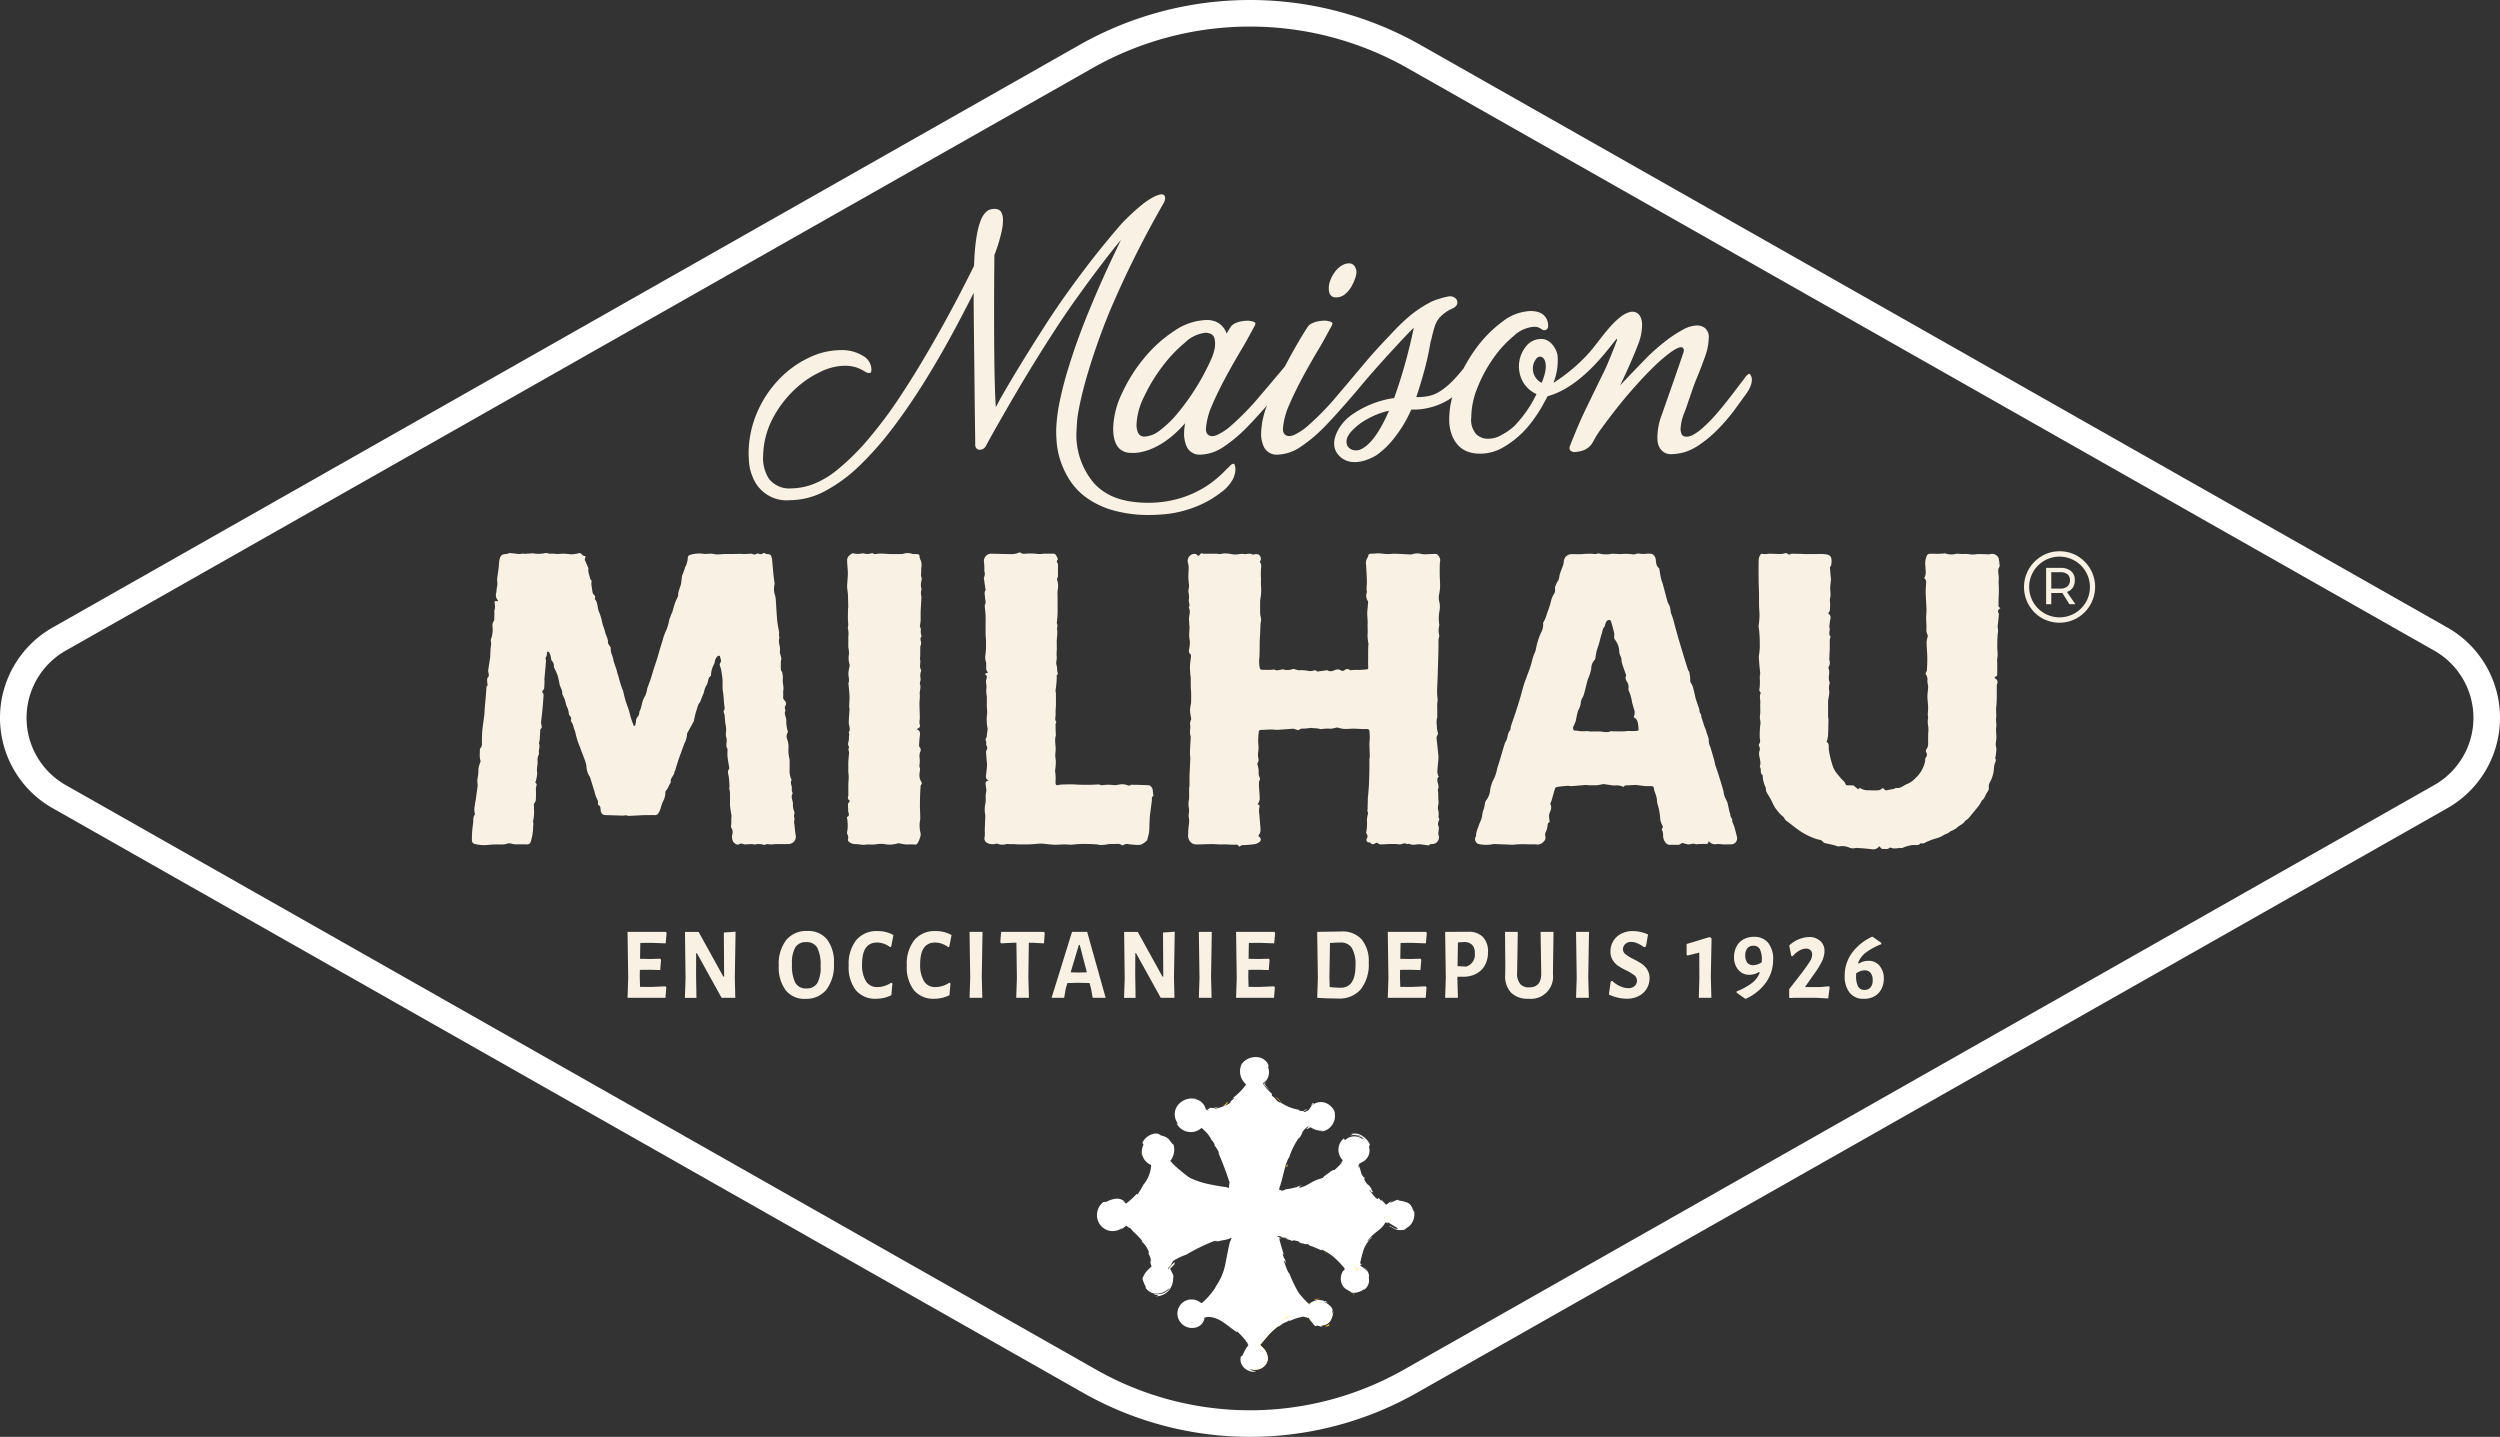 <svg xmlns="http://www.w3.org/2000/svg" xmlns:xlink="http://www.w3.org/1999/xlink" id="Groupe_517" data-name="Groupe 517" width="376.392" height="216.328" viewBox="0 0 376.392 216.328"><rect x="0" y="0" width="376.392" height="216.328" fill="#333333" stroke="none"/><defs><clipPath id="clip-path"><rect id="Rectangle_1084" data-name="Rectangle 1084" width="376.392" height="216.328" fill="none"></rect></clipPath></defs><g id="Groupe_516" data-name="Groupe 516" clip-path="url(#clip-path)"><path id="Trac&#xE9;_429" data-name="Trac&#xE9; 429" d="M164.168,208.021,9.119,120.055a13.635,13.635,0,0,1,0-23.955L163.6,8.454a50.081,50.081,0,0,1,49.187,0L367.273,96.1a13.635,13.635,0,0,1,0,23.955L212.224,208.021A48.925,48.925,0,0,1,164.168,208.021Z" fill="none" stroke="#fff" stroke-miterlimit="10" stroke-width="4"></path><path id="Trac&#xE9;_430" data-name="Trac&#xE9; 430" d="M80.767,117.232c.052-.258.088-.52.122-.781a1.1,1.1,0,0,0-.026-.21,2.7,2.7,0,0,1-.025-.43c.031-.365.1-.729.111-1.095a1.834,1.834,0,0,1,.166-1.107.4.4,0,0,0,.024-.272c-.083-.469.224-.934.008-1.4-.021-.046.016-.119.027-.179a4.119,4.119,0,0,0,.09-.474c.03-.421.041-.843.069-1.264.006-.1.019-.237.083-.286.227-.174.133-.379.1-.585a1.66,1.66,0,0,1-.054-.421c.05-.538.129-1.074.18-1.613.07-.744.129-1.489.184-2.235.016-.22.054-.45-.166-.626-.041-.033,0-.208.044-.295s.2-.151.211-.235c.042-.372.052-.749.067-1.124,0-.1-.028-.205-.02-.305.056-.662.12-1.323.179-1.985.009-.093.006-.186.013-.279.015-.183.047-.366.047-.548,0-.162-.112-.385-.041-.473a1.133,1.133,0,0,0,.176-.725.249.249,0,0,1,.131-.185.232.232,0,0,1,.2.1,2.843,2.843,0,0,1,.217.523c.081.27.06.621.228.8a1.047,1.047,0,0,1,.277.837.492.492,0,0,0,.061.2,10.059,10.059,0,0,1,.484,1.079,12.509,12.509,0,0,1,.315,1.388c.1.495.485.911.392,1.458,0,.029.048.064.064.1.122.275.259.545.356.829s.135.591.234.876a2.762,2.762,0,0,1,.342,1.127.55.55,0,0,0,.154.357.581.581,0,0,1,.164.666c-.029.075.063.2.109.3a1.9,1.9,0,0,1,.235.477c.066.443.305.821.374,1.279a10.907,10.907,0,0,0,.643,1.974c.2.574.433,1.14.638,1.714a5.752,5.752,0,0,1,.336,1.1,3.077,3.077,0,0,0,.39,1.475,1.3,1.3,0,0,1,.181.348c.144.439.274.882.41,1.324.072.231.15.46.218.692a5.879,5.879,0,0,0,.543,1.475c.047.076-.025.218-.016.328s.026.264.084.288c.319.128.3.4.321.657.046.64.27.845.9.855.68.011,1.361.04,2.041.061.147,0,.294.016.44.01s.314-.05.469-.044c.129.006.256.091.382.086.74-.03,1.48-.077,2.221-.113.187-.009.376.006.564,0,.292,0,.584-.018.875-.01s.6.055.78-.241a2.965,2.965,0,0,0,.4-.877,5.674,5.674,0,0,1,.434-1.158,2.482,2.482,0,0,0,.245-.991.6.6,0,0,1,.212-.54,1.586,1.586,0,0,0,.248-.467c.063-.122.127-.242.191-.362s.192-.242.171-.338c-.136-.64.563-.976.548-1.565,0-.03.057-.059.074-.095a1.381,1.381,0,0,0,.073-.2c.125-.411.24-.824.372-1.231.117-.36.249-.714.377-1.069.2-.551.4-1.1.6-1.652a3.188,3.188,0,0,0,.4-1.391.265.265,0,0,1,.031-.146c.326-.6.655-1.2.98-1.8a.7.7,0,0,0,.045-.173,11.587,11.587,0,0,1,.409-1.606c.141-.351.159-.77.466-1.051.033-.031.039-.092.057-.138.1-.241.191-.483.289-.723.089-.221.193-.437.27-.662a3.264,3.264,0,0,1,.344-1.019c.374-.443.153-1.142.709-1.472.015-.009.007-.059.008-.09a3.556,3.556,0,0,1,.487-1.707,1.45,1.45,0,0,0,.075-.29,1.521,1.521,0,0,1,.462-.9.47.47,0,0,1,.307-.006c.06.357.319.708.044,1.084a.391.391,0,0,0-.054.286c.048.223.151.435.191.659.088.488.175.978.215,1.471.037.466,0,.938.022,1.4.015.323.087.643.118.966.049.511.072,1.024.131,1.533.035.3.128.6-.092.877-.04.051.019.185.042.278a2.816,2.816,0,0,1,.1.368c.043.407.066.817.107,1.224a4.049,4.049,0,0,1,.111,1.3,1.763,1.763,0,0,0,.078.956,1.4,1.4,0,0,1,.019.184c.048.465-.205.957.122,1.4.01.013,0,.04,0,.061,0,.386-.03.775.008,1.158.051.513.158,1.021.235,1.533.013.09.034.214-.012.273-.3.385-.1.772-.046,1.168.068.486.086.978.122,1.468,0,.036-.04.075-.042.113a1.465,1.465,0,0,0,.013.273,4.533,4.533,0,0,1,.092.535c.013.5.005,1,.007,1.5a4.971,4.971,0,0,0,.017.623c.063.483.147.962.22,1.443,0,.027-.023.057-.025.085-.01.185-.019.37-.023.555,0,.116.008.232.007.348,0,.259-.112.6.01.761a1.185,1.185,0,0,1,.127,1.034,1.5,1.5,0,0,0,.106.958c.11.319.681.648.89.494a.677.677,0,0,1,.7-.032.7.7,0,0,0,.236.039c.329-.012.658-.042.987-.047.172,0,.347.066.516.05a2.673,2.673,0,0,1,1.332.063.188.188,0,0,0,.152,0c.288-.2.593-.06.893-.062.276,0,.551-.051.828-.055.645-.009,1.292.023,1.936-.01a1.113,1.113,0,0,0,.983-1.327c-.058-.268-.083-.543-.115-.815-.029-.245-.048-.492-.07-.737a1.717,1.717,0,0,1-.039-.635c.114-.336-.117-.642.015-1,.088-.237-.112-.578-.17-.875a3.391,3.391,0,0,1-.043-.463c-.006-.1.006-.21,0-.314-.042-.472-.348-.933-.048-1.42.022-.035-.014-.107-.026-.162a1.4,1.4,0,0,1-.1-.524c.1-.465-.31-.914-.021-1.374.006-.01-.01-.037-.02-.054a2.847,2.847,0,0,1-.283-1.449c0-.49.01-.979,0-1.468-.006-.2-.077-.4-.1-.6a4.2,4.2,0,0,1-.064-1.193,3.525,3.525,0,0,0-.24-1.47,1.16,1.16,0,0,1,.062-.806c.039-.078.1-.179.082-.246a5.181,5.181,0,0,1-.24-1.708,1.532,1.532,0,0,0-.037-.24c-.049-.388-.312-.752-.1-1.172.043-.082-.056-.229-.064-.349a.614.614,0,0,1,.027-.364.564.564,0,0,0-.026-.77c-.127-.163-.311-.39-.276-.546a4.144,4.144,0,0,0,0-.848,2.755,2.755,0,0,0,0-1.067,3.788,3.788,0,0,1-.026-1.119,1,1,0,0,0-.02-.153l-.081-.549c-.038-.135-.186-.265-.2-.406-.032-.424-.018-.853-.008-1.279,0-.145.072-.29.063-.431-.025-.4-.275-.739-.209-1.171.1-.637-.314-1.265-.08-1.92.02-.056-.03-.134-.035-.2-.011-.138-.016-.276-.018-.414a1.764,1.764,0,0,0,.008-.271c-.094-.58-.231-1.155-.285-1.739-.092-.981-.13-1.967-.2-2.95a4.376,4.376,0,0,0-.1-.759,2.983,2.983,0,0,1-.094-1.761.272.272,0,0,0,0-.124c-.061-.485-.136-.969-.185-1.455-.071-.707-.123-1.415-.189-2.122-.012-.13-.061-.255-.083-.384-.1-.618-.734-.31-1.031-.588a.21.21,0,0,0-.142-.034.207.207,0,0,0-.109.055.592.592,0,0,1-.631.07.438.438,0,0,0-.315,0,.634.634,0,0,1-.694.013.336.336,0,0,0-.181-.018c-.35.016-.7.042-1.049.052-.16,0-.32-.034-.48-.033-.444,0-.887.024-1.331.029-.367,0-.733-.009-1.1,0s-.759.064-1.137.057c-.292,0-.581-.1-.873-.107-.389-.012-.783.063-1.167.023a4.307,4.307,0,0,0-2.12.194.477.477,0,0,0-.246.311,3.254,3.254,0,0,1-.418,1.528c-.027.036-.013.1-.03.148-.1.293-.208.586-.316.877a1.571,1.571,0,0,0-.111.277c-.045.313-.071.629-.107.943-.078.683-.507,1.284-.468,2,0,.082-.063.168-.1.251-.129.3-.282.583-.385.887-.155.461-.275.934-.414,1.4-.017.056-.07.1-.091.157-.127.338-.267.673-.37,1.019a7.045,7.045,0,0,1-.386,1.39,8.237,8.237,0,0,0-.588,1.615c-.132.425-.27.847-.4,1.274-.135.453-.251.913-.391,1.365-.195.626-.41,1.246-.609,1.871-.141.442-.26.891-.408,1.33-.163.486-.363.959-.521,1.447a4.139,4.139,0,0,1-.308,1.1c-.518.724-.467,1.632-.873,2.381-.022.04.005.105-.008.153a1.339,1.339,0,0,1-.177.53,1.118,1.118,0,0,0-.331.853,2.1,2.1,0,0,1-.159.6l-.165,0c-.138-.373-.29-.74-.408-1.118-.129-.414-.211-.843-.341-1.258-.135-.432-.313-.85-.45-1.282-.113-.355-.194-.72-.292-1.08a3.19,3.19,0,0,0-.246-.839,13.451,13.451,0,0,1-.534-1.753,9.726,9.726,0,0,1-.312-1.072c-.145-.462-.317-.916-.46-1.379a4.79,4.79,0,0,0-.207-.815,2.483,2.483,0,0,1-.224-1.13c0-.134-.141-.263-.215-.4s-.209-.267-.2-.39c.055-.624-.34-1.118-.453-1.692-.077-.391-.255-.76-.365-1.145a9.148,9.148,0,0,0-.483-1.712c-.339-.657-.167-1.464-.685-2.043a.063.063,0,0,1-.01-.057c.233-.342-.1-.5-.231-.729-.024-.044-.075-.081-.082-.126-.068-.441-.133-.884-.192-1.327-.033-.248.173-.548-.161-.731-.014-.007-.021-.036-.023-.056-.054-.514-.358-.986-.258-1.528a.4.4,0,0,0-.054-.2c-.137-.323-.281-.642-.417-.965a.46.46,0,0,1,.023-.514c.034-.043-.034-.237-.048-.236-.308.015-.454-.21-.643-.387-.066-.061-.224-.049-.334-.034a4.476,4.476,0,0,1-1.228.166,6.517,6.517,0,0,0-1.926-.041,1.666,1.666,0,0,1-.3-.035c-.2-.011-.392-.017-.588-.021a3.386,3.386,0,0,1-.377,0,2.107,2.107,0,0,0-.558-.1,4.692,4.692,0,0,1-1.96.038.887.887,0,0,0-.24.028c-.313.02-.625.042-.937.053-.12,0-.242-.031-.362-.024a3.68,3.68,0,0,1-.482.058c-.446-.036-.89-.1-1.335-.147a.629.629,0,0,0-.222.043,1.809,1.809,0,0,1-.367.1c-.647.029-.89.2-1.028.848-.082.387-.077.793-.126,1.188-.065.531-.149,1.06-.218,1.59a2.391,2.391,0,0,0-.011.4,4.689,4.689,0,0,1,.034.54c-.017.231-.08.458-.112.688a3.386,3.386,0,0,1-.063.576,1.139,1.139,0,0,0,.213,1.09.712.712,0,0,1,.071.177.546.546,0,0,1-.188.006c-.27-.095-.361.035-.344.275A2.381,2.381,0,0,1,74.423,92c-.03.066.013.162.012.244-.006.386-.013.772-.03,1.157,0,.051-.084.093-.1.149a1.457,1.457,0,0,0-.175.6,4.284,4.284,0,0,1-.233,2.158.493.493,0,0,0,.005.2,2.751,2.751,0,0,1,.044.431c-.014.244-.067.485-.083.729-.03.439-.044.879-.066,1.319,0,.04-.018.079-.024.12-.034.231-.066.462-.1.692-.031.211-.065.421-.1.631-.024.158-.047.316-.068.474-.053.389.315.824-.131,1.17-.018.014-.014.06-.014.09a2.869,2.869,0,0,0,.014.713c.062.24.053.4-.128.46-.027.4-.045.768-.075,1.13-.059.724-.128,1.446-.188,2.169-.027.328-.027.658-.065.984-.094.788-.226,1.572-.3,2.361-.058.626-.057,1.257-.067,1.887a.982.982,0,0,1-.232.8c-.071.066-.061.227-.075.346a1.683,1.683,0,0,0,0,.284,3.385,3.385,0,0,0,.117,1.308c-.069.2-.124.381-.192.555a2.64,2.64,0,0,0-.138,1.032,11.154,11.154,0,0,1-.165,1.2,4.152,4.152,0,0,0,.04.675,1.1,1.1,0,0,1,.012.214c-.058.443-.121.885-.182,1.327-.042.3-.081.607-.127.909a7.067,7.067,0,0,0-.116.716,2.757,2.757,0,0,0-.009,1.252.218.218,0,0,1-.011.181c-.329.417-.159.935-.26,1.4a14.782,14.782,0,0,0-.161,2.427.532.532,0,0,0,.393.564,5.6,5.6,0,0,0,1.292.184c.542.007,1.083-.083,1.626-.1.509-.02,1.02.01,1.529-.011a4.453,4.453,0,0,0,.58-.149,1.113,1.113,0,0,1,.373,0,5.266,5.266,0,0,0,.643.137c.479.019.961-.013,1.441,0,.581.02.862.09,1.031-.568.065-.252.132-.5.18-.761.052-.28.085-.563.122-.846.006-.05-.011-.1-.009-.153.007-.166.017-.333.028-.5a2.993,2.993,0,0,0,.022-.326,1.743,1.743,0,0,1-.047-.343,5.665,5.665,0,0,0,.139-1.78c-.022-.153.035-.321,0-.467a.519.519,0,0,1,.1-.5.98.98,0,0,0,.184-.52c.023-.553.025-1.108,0-1.66-.012-.291.325-.65-.084-.828.061-.231.126-.435.168-.645" fill="#f9f2e4"></path><path id="Trac&#xE9;_431" data-name="Trac&#xE9; 431" d="M189.851,84.225c-.049-.607-.325-.9-.995-.767-.1.02-.229.063-.3.021-.38-.224-.768-.05-1.151-.054a2.278,2.278,0,0,0-.955.025,3.072,3.072,0,0,1-1.21-.063,7.814,7.814,0,0,0-.82-.068c-.271.006-.54.079-.812.1-.118.01-.24-.052-.36-.053-.678-.006-1.356,0-2.034,0a.226.226,0,0,1-.091-.011c-.233-.11-.38-.018-.5.186-.1.166-.221.177-.375.027a.585.585,0,0,0-.367-.183,1.067,1.067,0,0,0-1.016,1.4,2.887,2.887,0,0,1,.1.663c0,.5-.058,1.009-.049,1.513.007.427.082.853.11,1.281a2.467,2.467,0,0,1-.065.389,3.038,3.038,0,0,0-.037.546,2.9,2.9,0,0,1,.085.963c-.143.451.246.884-.033,1.306-.008.011.006.039.015.057.345.645-.072,1.3.033,1.955.028.173.014.353.026.529.009.134.042.269.038.4-.011.454-.053.907-.044,1.36.006.342.1.683.1,1.025a5.234,5.234,0,0,1-.106.939c-.052.3-.093.572.2.794.072.054.078.236.067.355-.041.467-.129.931-.146,1.4-.017.442.03.887.056,1.33.007.132.051.261.053.392.009.52,0,1.041.014,1.561.005.214.048.427.051.641.008.5.007,1,0,1.5a3.77,3.77,0,0,1-.06.421,4.851,4.851,0,0,0-.106.874c.019.4.111.8.169,1.2a.257.257,0,0,1-.005.154,1.416,1.416,0,0,0-.128.939c.025.356-.05.718-.045,1.077,0,.206.107.41.11.616,0,.339-.038.679-.055,1.018-.023.485-.052.969-.058,1.454,0,.266.062.532.053.8-.029.844-.087,1.687-.116,2.532-.018.518,0,1.037-.006,1.556,0,.11-.049.219-.051.328-.007.386,0,.773,0,1.159,0,.167,0,.334-.011.5a3.456,3.456,0,0,0-.082,1.054,2.842,2.842,0,0,1,.033,1.171,2.208,2.208,0,0,0-.009.438,3.243,3.243,0,0,1,.039,1.1,8.993,8.993,0,0,0-.109,1.438,1.52,1.52,0,0,0,.2,1.073,1.114,1.114,0,0,0,.469.428,1.67,1.67,0,0,0,.683.121c.713,0,1.427-.048,2.141-.052.473,0,.946.042,1.42.056.22.006.441-.019.661-.013.5.014,1.007.073,1.507.042.21-.013.374-.02.476.155.122.212.2.1.329.014a.875.875,0,0,1,.345-.1c.077-.013.158,0,.237,0,.4-.03.795-.056,1.191-.1a3.29,3.29,0,0,0,.656-.124,1.86,1.86,0,0,0,.415-.251.447.447,0,0,0,.012-.728c-.2-.126-.17-.224-.065-.4a1.16,1.16,0,0,0,.209-.561c-.006-.522-.069-1.043-.108-1.564-.021-.277-.043-.554-.06-.831a3.055,3.055,0,0,1-.028-1.036c.1-.318.087-.461-.27-.543a1.068,1.068,0,0,0,.166-.223,1.942,1.942,0,0,0,.179-.629c-.011-.606-.074-1.21-.11-1.816a5.689,5.689,0,0,1,0-.626.585.585,0,0,1,.077-.289.459.459,0,0,0,.007-.479,1.8,1.8,0,0,1-.144-.547,3.556,3.556,0,0,0-.182-1.421.235.235,0,0,1,.031-.2.853.853,0,0,0,.1-.753,2.674,2.674,0,0,1,.017-1.053,6.417,6.417,0,0,0-.032-1.324c.005-.526.035-1.053.089-1.576.018-.174.164-.278.382-.279.494,0,.988-.046,1.482-.052.277,0,.554.035.832.05a2.242,2.242,0,0,0,.245-.011c.522-.035,1.045-.069,1.567-.105.225-.016.449-.051.673-.047a1.8,1.8,0,0,1,.36.1c.173.041.446.159.506.092.228-.256.5-.2.77-.212s.527-.051.79-.076a3.754,3.754,0,0,1,.381-.028c.089,0,.178.035.267.043a3.6,3.6,0,0,1,.883.092.851.851,0,0,0,.5.008,6.61,6.61,0,0,1,1.055-.031,1.683,1.683,0,0,0,.284,0c.266-.053.528-.126.794-.175a.637.637,0,0,1,.231.048,5.035,5.035,0,0,0,.857.169c.463.016.928-.043,1.392-.042s.925.04,1.388.055c.26.009.523-.015.781.011a.318.318,0,0,1,.227.2,9.517,9.517,0,0,1,.068,1.106c0,.317-.056.635-.053.953.006.608.042,1.216.054,1.824,0,.161-.051.323-.054.485-.008.5,0,1-.006,1.5-.014.744-.03,1.487-.064,2.23-.025.552-.079,1.1-.123,1.655-.007.1-.035.195-.038.293-.018.626-.031,1.252-.048,1.878,0,.08-.061.187-.028.235.191.27.048.524-.007.786a4.424,4.424,0,0,0-.063.514,7.205,7.205,0,0,1-.112,1.933c-.013.036.02.1.048.138a.628.628,0,0,1,.034.777.384.384,0,0,0,.39.552.247.247,0,0,1,.186.077c.21.272.446.219.694.071a.343.343,0,0,1,.493.034.538.538,0,0,0,.365.114c.432,0,.863-.038,1.3-.055.177-.007.354,0,.531,0s.332-.007.5,0a2.742,2.742,0,0,0,.669.046c.29-.06.553-.258.864-.055.055.036.16-.007.243-.008a.584.584,0,0,1,.252.012c.5.259,1.008.007,1.51.045.375.028.746.1,1.12.141.093.011.241.049.271.007.165-.228.393-.19.618-.19a1.029,1.029,0,0,0,.826-1.322.85.85,0,0,1-.045-.368c.011-.359.167-.711-.015-1.082a.779.779,0,0,1,.005-.511c.07-.237.258-.451.04-.7-.026-.03-.007-.1-.008-.152a2.646,2.646,0,0,0-.022-.9c-.184-.473.066-.9.021-1.355-.048-.492-.02-.99-.062-1.483-.016-.192-.1-.365.059-.542.04-.046,0-.16,0-.243,0-.509-.436-1.033.055-1.524.009-.009,0-.038,0-.058l-.075.017a2.446,2.446,0,0,1-.151-.621c.011-.5.072-1,.112-1.5a5.015,5.015,0,0,0,.056-.826c-.085-.955-.2-1.907-.3-2.861-.007-.069.063-.143.088-.217.052-.151.169-.324.132-.451a4.317,4.317,0,0,1-.166-1.23c0-.089-.046-.179-.044-.268.005-.213.022-.427.043-.64.007-.069.061-.134.062-.2.005-.5,0-1,0-1.5a4.007,4.007,0,0,1,.011-.719,2.783,2.783,0,0,0,.009-.911,9.79,9.79,0,0,1-.016-1.561c.01-.5.042-.991.058-1.487q.066-2.076.123-4.152c.013-.467-.011-.935.008-1.4.01-.24.175-.518.1-.708a2.711,2.711,0,0,1-.039-1.149c0-.141.061-.283.052-.422a6.141,6.141,0,0,1,.038-2.08,3.388,3.388,0,0,0-.077-1.529,2.646,2.646,0,0,1,.037-1.044,7.4,7.4,0,0,0,.127-1.065c.007-.556-.04-1.112-.053-1.668q-.015-.64,0-1.282a5.34,5.34,0,0,1,.065-.922c.067-.337-.291-1.014-.635-1.03-.459-.022-.921.029-1.382.036A2.444,2.444,0,0,1,214,83.4a2.371,2.371,0,0,0-1.321.026,1.108,1.108,0,0,1-.266.056c-.792-.035-1.583-.091-2.375-.113-.389-.011-.781.058-1.17.047-.449-.013-.9-.092-1.346-.109-.3-.011-.594.055-.89.051-.332,0-.65-.03-.651.441,0,.034-.038.071-.065.1a1.548,1.548,0,0,0-.233,1.2c.03.771.092,1.541.111,2.311.011.452-.042.9-.053,1.358,0,.14.094.306.047.418a1.447,1.447,0,0,0,.161,1.33.336.336,0,0,1,.033.177c-.037.428-.083.855-.118,1.283a4.9,4.9,0,0,0-.016.568c.018.472.082.946.058,1.416-.027.518.051,1.029-.013,1.555a6.4,6.4,0,0,0,.153,1.448c.006.057-.035.117-.037.177-.011.311-.022.623-.024.935,0,.4,0,.792,0,1.188,0,.363-.023.728.008,1.089s-.015.428-.363.445-.7.057-1.046.071a6.122,6.122,0,0,0-1.24.047.159.159,0,0,1-.111-.041.616.616,0,0,0-.813.032.426.426,0,0,1-.525.028.937.937,0,0,0-.822-.086c-.387.144-.774.352-1.2.079-.063-.041-.182,0-.274.008-.412.054-.825.115-1.238.166a.186.186,0,0,1-.133-.061c-.175-.195-.359-.11-.563-.052a1.513,1.513,0,0,1-.545.045,8.956,8.956,0,0,0-1.139-.144,1.894,1.894,0,0,1-.926-.093.666.666,0,0,0-.445-.051,2.42,2.42,0,0,1-1.434.037.443.443,0,0,0-.168.013c-.385.052-.766.241-1.158.01-.058-.033-.159.008-.24.015-.133.012-.265.035-.4.035-.419,0-.838,0-1.255-.022-.1-.007-.266-.121-.278-.2a5.244,5.244,0,0,1-.1-1.265c.091-.945.06-1.9.085-2.854.01-.37.041-.739.058-1.109.023-.507.034-1.014.065-1.521a5.142,5.142,0,0,0,.087-.617c-.018-.289-.132-.573-.142-.861-.022-.665-.007-1.332-.006-2,0-.061.017-.122.023-.183a6.961,6.961,0,0,0,.127-1.731,10.153,10.153,0,0,1-.02-1.3,11.961,11.961,0,0,1,.008-1.683,1.165,1.165,0,0,0-.193-.933c.07-.138.177-.248.169-.349" fill="#f9f2e4"></path><path id="Trac&#xE9;_432" data-name="Trac&#xE9; 432" d="M300.9,91.291c-.018-.477,0-.955.008-1.433a12.891,12.891,0,0,0,.012-1.768,5.565,5.565,0,0,1,.01-.914c.015-.384-.064-.77-.088-1.157a1.139,1.139,0,0,1,.046-.38c.046-.162.171-.317.17-.475a6.782,6.782,0,0,0-.11-.9,1.007,1.007,0,0,0-.06-.263,1.061,1.061,0,0,0-1.3-.556,2.059,2.059,0,0,1-.477,0c-.458-.01-.916-.033-1.374-.026a4.814,4.814,0,0,1-1.1.053c-.589-.14-1.175-.013-1.757-.1a1.84,1.84,0,0,0-.461.023,2.645,2.645,0,0,1-1.552-.075c-.069-.034-.178.013-.269.019-.258.015-.517.031-.775.041-.113,0-.227-.007-.34-.007-.334,0-.669-.017-1,.007a.49.49,0,0,0-.331.178,2.812,2.812,0,0,0-.27,1.667c0,.611.188,1.229-.184,1.814a.737.737,0,0,1,.293.729c-.032.514-.071,1.03-.059,1.544.019.829.09,1.658.113,2.487.011.421-.052.843-.05,1.264,0,.569.077,1.14.038,1.705a1.587,1.587,0,0,0,.168.8.466.466,0,0,1,.029.261,4.671,4.671,0,0,0-.169.847c.012.791.093,1.581.107,2.373.012.629-.03,1.261-.061,1.89,0,.09-.087.173-.12.264s-.106.247-.069.286a1.358,1.358,0,0,1,.263,1.012c.009.282.082.561.11.843a2.569,2.569,0,0,1-.018.437c-.03.377-.093.754-.086,1.13.01.511.09,1.021.106,1.532.011.369-.044.739-.052,1.109,0,.171.054.344.051.516a3.436,3.436,0,0,0-.033,1.011,4.044,4.044,0,0,1,.041,1.337c0,.5-.016,1,0,1.5a1.465,1.465,0,0,1-.263.892.475.475,0,0,0-.068.386.693.693,0,0,1-.054.9.178.178,0,0,0-.051.109,3.151,3.151,0,0,1-.346,1.369,4.329,4.329,0,0,1-1.148,1.589,3.345,3.345,0,0,1-1.145.835c-.582.191-1.029.75-1.736.631-.083-.014-.182.077-.276.114a1.135,1.135,0,0,1-.2.058c-.268.051-.541.083-.8.153-.2.051-.366.072-.5-.107-.167-.226-.325-.182-.514-.022a.633.633,0,0,1-.35.156,11.755,11.755,0,0,1-1.466,0,2.1,2.1,0,0,1-1.373-.369l-.256.225c-.216-.18-.427-.36-.643-.535a.246.246,0,0,0-.136-.054c-.312-.006-.625,0-.937-.014a.222.222,0,0,1-.162-.125c-.136-.484-.584-.717-.857-1.09-.21-.288-.473-.54-.664-.839a3.877,3.877,0,0,1-.525-1.164,14.985,14.985,0,0,1-.494-2.179c-.037-.4.113-.9-.322-1.135a5.4,5.4,0,0,0,.206-.894c.044-.816.054-1.634.067-2.452,0-.161-.051-.323-.053-.485-.008-.491,0-.982,0-1.473,0-.313-.02-.628.009-.938.035-.362.137-.719.165-1.082.02-.263-.046-.531-.048-.8a3.274,3.274,0,0,1,.066-.507,1.192,1.192,0,0,0,.04-.3c-.019-.144-.087-.282-.108-.427-.087-.575.191-1.163-.061-1.734a.216.216,0,0,1,.005-.183,1.179,1.179,0,0,0,.118-1.054,1.041,1.041,0,0,1,0-.279c.02-.5.048-.991.059-1.487.011-.425-.008-.851.008-1.276.007-.177.164-.431.094-.514-.279-.33-.134-.66-.105-1,.014-.159-.052-.324-.047-.485.007-.243.041-.485.071-.727.051-.414.3-.859-.2-1.186a.163.163,0,0,1-.02-.154c.283-.241.226-.582.253-.887a7.325,7.325,0,0,0-.02-.837,1.88,1.88,0,0,1-.014-.3,4.992,4.992,0,0,0,.1-.6c0-.39-.06-.781-.049-1.171.011-.416.087-.83.112-1.246a3.789,3.789,0,0,0-.056-.547c-.034-.4-.064-.805-.1-1.3.227-.182.241-.522.245-.919.008-.8-.352-.933-1-1.024a8.981,8.981,0,0,0-1.25-.011c-.624,0-1.248,0-1.872,0-.06,0-.121-.022-.182-.023-.58-.013-1.161-.025-1.741-.033a.283.283,0,0,0-.139.058c-.182.118-.324.037-.476-.07a.423.423,0,0,0-.268-.081,4.949,4.949,0,0,1-.648.141c-.67,0-1.341-.064-2.01-.038a2.04,2.04,0,0,1-.88,0,.266.266,0,0,0-.229.118,1.884,1.884,0,0,0-.271.7c-.028,1.08-.02,2.161-.01,3.242.006.65.046,1.3.058,1.95.01.582-.006,1.164.005,1.747.006.381.03.763.06,1.144a9.44,9.44,0,0,1-.124,1.887.528.528,0,0,0,.006.217A17.339,17.339,0,0,1,264.943,97a5.429,5.429,0,0,1-.05,1.076.917.917,0,0,1-.012.247,3.1,3.1,0,0,0-.036,1.172c.025.632.115,1.262.169,1.893a1.515,1.515,0,0,1-.052.265,2.741,2.741,0,0,0-.015.314,12.5,12.5,0,0,1-.006,1.436c-.034.305-.156.585.115.839a.161.161,0,0,1,.019.147c-.228.489-.006.992-.052,1.486-.028.3,0,.6,0,.907,0,.23,0,.46-.01.689a2.731,2.731,0,0,0-.032.855,1.773,1.773,0,0,1,.044.8c-.05.367-.063.739-.083,1.109-.011.2,0,.4-.009.6-.017.391.214.8-.093,1.175a.366.366,0,0,0,.008.33.846.846,0,0,1,.05.738,1.057,1.057,0,0,0-.061.328c0,.659.363,1.3.121,1.972a.11.11,0,0,0,0,.091c.291.361-.04.933.419,1.237.017.011.012.059.011.09a4.3,4.3,0,0,0,.466,1.808c.03.066,0,.158.01.235a1.339,1.339,0,0,0,.1.416c.207.379.45.739.656,1.118.214.394.369.825.612,1.2a9.522,9.522,0,0,0,.87,1.07c.157.178.427.295.507.5a1.39,1.39,0,0,0,.575.6c.531.4,1.04.821,1.583,1.2A9.048,9.048,0,0,0,272.649,126a6.112,6.112,0,0,0,1.2.42.861.861,0,0,1,.67.392c.05.075.185.107.287.132.409.1.822.18,1.23.282.239.059.471.146.708.213a.329.329,0,0,0,.151-.012,2.672,2.672,0,0,1,1.495.167,1.327,1.327,0,0,0,.939.082.855.855,0,0,1,.324-.01c.42.027.841.054,1.26.092.351.032.7.07,1.052.122a1.365,1.365,0,0,0,.8-.263,2,2,0,0,1,.146-.232c.078.082.153.166.232.246.064.065.138.183.2.178.379-.032.787.139,1.134-.155a.28.28,0,0,1,.241-.017c.521.234,1.055-.021,1.58.053a.362.362,0,0,0,.171-.049,5.319,5.319,0,0,1,1.481-.411c.4-.047.9.136,1.228-.278.008-.011.042-.011.06,0,.375.147.645-.154.953-.252a8.922,8.922,0,0,1,1.451-.511,4.239,4.239,0,0,0,1.085-.515c.176-.084.368-.138.538-.232s.289-.226.448-.315a3.59,3.59,0,0,0,.872-.468c.375-.39.929-.54,1.241-1.007.111-.168.346-.25.493-.4.206-.212.383-.451.571-.68.366-.446.741-.884,1.09-1.343.182-.239.281-.545.479-.766a1.6,1.6,0,0,0,.389-.551,7,7,0,0,1,.455-.817.805.805,0,0,0,.134-.469,1.315,1.315,0,0,1,.178-.892,4.822,4.822,0,0,0,.589-2.09,3.985,3.985,0,0,1,.067-.482c.044-.332.357-.629.125-1-.029-.047.045-.151.054-.23.045-.384.107-.769.117-1.154.005-.238-.108-.478-.1-.716.006-.344.1-.687.1-1.032.008-.379-.048-.759-.052-1.14,0-.265.054-.531.053-.8a6.264,6.264,0,0,1-.045-.923c.085-.57-.039-1.132.024-1.71.114-1.046.067-2.109.089-3.165a.8.8,0,0,1,.03-.305.573.573,0,0,0-.244-.805c-.168-.114-.145-.26.029-.312.223-.066.251-.2.249-.395-.006-.479,0-.958,0-1.438,0-.251-.024-.5-.014-.752.009-.223.074-.445.072-.667,0-.432-.055-.863-.053-1.295,0-.65.01-1.3.072-1.948a1.944,1.944,0,0,0,0-.818,2.073,2.073,0,0,1,.046-.728c.039-.436.08-.872.118-1.308a.266.266,0,0,0-.009-.152c-.233-.366-.08-.614.246-.8-.116-.11-.277-.191-.28-.277" fill="#f9f2e4"></path><path id="Trac&#xE9;_433" data-name="Trac&#xE9; 433" d="M312.785,83.72a5.393,5.393,0,0,1,1.937,7.321,5.376,5.376,0,0,1-1.945,1.977,5.381,5.381,0,0,1-5.416.008,5.4,5.4,0,0,1-1.921-7.314,5.4,5.4,0,0,1,1.937-1.976A5.164,5.164,0,0,1,310.089,83a5.223,5.223,0,0,1,2.7.72m-.4,8.6a4.582,4.582,0,0,0,1.668-1.676,4.58,4.58,0,0,0-6.293-6.215,4.6,4.6,0,0,0-1.661,1.676,4.576,4.576,0,0,0,6.286,6.215m-.316-3.858a1.707,1.707,0,0,1-.886.656l1.281,1.85h-.9l-1.076-1.708a1.951,1.951,0,0,1-.3.016h-1.36V90.97h-.775V85.5h2.135a2.417,2.417,0,0,1,1.621.482,1.707,1.707,0,0,1,.561,1.368,1.97,1.97,0,0,1-.3,1.115m-1.882.15a1.583,1.583,0,0,0,1.075-.332,1.173,1.173,0,0,0,.38-.933,1.086,1.086,0,0,0-.38-.894,1.666,1.666,0,0,0-1.075-.308h-1.36v2.467Z" fill="#f9f2e4"></path><path id="Trac&#xE9;_434" data-name="Trac&#xE9; 434" d="M261.089,124.414c-.068-.242-.2-.467-.27-.708-.044-.143.024-.353-.057-.446a.937.937,0,0,1-.248-.634,2.3,2.3,0,0,0-.128-.4c-.1-.442-.19-.887-.29-1.33a1.318,1.318,0,0,0-.1-.244c-.131-.293-.286-.577-.388-.879-.083-.244-.08-.516-.153-.765q-.372-1.275-.773-2.54c-.147-.47-.317-.932-.47-1.4-.031-.1-.022-.2-.046-.3-.054-.224-.116-.446-.177-.669-.021-.076-.047-.15-.07-.226-.133-.453-.265-.907-.4-1.36a2.619,2.619,0,0,1-.255-.886c.056-.58-.285-1.031-.381-1.554a4.729,4.729,0,0,0-.245-.634c-.165-.485-.321-.974-.478-1.462-.014-.043-.009-.092-.019-.137a.972.972,0,0,0-.1-.381.78.78,0,0,1-.183-.562.845.845,0,0,0-.077-.29c-.157-.463-.321-.924-.471-1.389-.059-.181-.087-.373-.132-.559-.109-.451-.2-.909-.338-1.35-.089-.276-.357-.523-.367-.789a3.976,3.976,0,0,0-.092-1.06c-.027-.087,0-.192-.039-.274-.051-.121-.158-.22-.2-.342q-.35-1.082-.679-2.169c-.262-.859-.519-1.721-.777-2.582-.023-.077-.042-.156-.063-.234-.167-.6-.336-1.206-.5-1.81-.064-.232-.118-.468-.184-.7-.057-.2-.122-.4-.189-.6-.035-.1-.082-.2-.121-.3-.177-.461-.079-.989-.37-1.428a2.353,2.353,0,0,1-.265-.658c-.228-.827-.437-1.659-.662-2.487-.071-.262-.2-.511-.254-.775-.1-.473-.171-.953-.255-1.429-.009-.049-.016-.116-.048-.139-.448-.313-.417-.831-.492-1.273a1.017,1.017,0,0,0-.587-.867,3.314,3.314,0,0,0-1.069.01c-.161,0-.323,0-.483-.014a3.713,3.713,0,0,0-.562-.05c-.228.021-.453.14-.679.139a6.56,6.56,0,0,0-1.83-.056.4.4,0,0,1-.124,0c-.422-.018-.845-.05-1.268-.049a4.262,4.262,0,0,1-1.983-.055.117.117,0,0,0-.089-.008c-.352.187-.719.054-1.08.062a10.971,10.971,0,0,0-1.114.034c-.614.078-1.246,0-1.868.028a1.177,1.177,0,0,0-1.114,1.2,2.132,2.132,0,0,1-.144.585c-.139.4-.306.791-.436,1.195s-.074.874-.415,1.209a.227.227,0,0,0-.037.08c-.063.156-.129.312-.189.471a.808.808,0,0,0-.106.352,1.27,1.27,0,0,1-.114.86,2.912,2.912,0,0,0-.465,1.088,17.717,17.717,0,0,1-.623,1.915,5.116,5.116,0,0,1-.542,1.31.3.3,0,0,0-.034.146,2.524,2.524,0,0,1-.282,1.346,9.785,9.785,0,0,0-.643,1.795c-.066.2-.089.414-.136.62a4.085,4.085,0,0,1-.123.5,6.794,6.794,0,0,0-.476,1.34,14.1,14.1,0,0,1-.71,2.144c-.132.463-.347.9-.49,1.361-.193.623-.346,1.258-.529,1.884-.172.592-.356,1.18-.541,1.767-.133.422-.274.841-.417,1.26-.168.5-.35.988-.508,1.487-.063.2-.008.478-.128.611-.425.467-.3,1.122-.617,1.621a2.531,2.531,0,0,0-.252.609c-.235.766-.456,1.537-.688,2.305-.119.4-.246.789-.374,1.183a5.907,5.907,0,0,1-.6,1.782,2.086,2.086,0,0,0-.232.585,4.408,4.408,0,0,0-.219.819,2.954,2.954,0,0,1-.623,1.647.641.641,0,0,0-.127.27c-.069.306-.112.618-.188.922a4.845,4.845,0,0,0-.24.81,3.376,3.376,0,0,1-.357,1.279,7.522,7.522,0,0,0-.279.766,3.478,3.478,0,0,0-.331,1.322c0,.044-.042.092-.069.135a.77.77,0,0,0,.505,1.066,5.248,5.248,0,0,0,2.19,0,.821.821,0,0,1,.227,0q.882.03,1.765.063c.258.01.515.026.772.039.029,0,.058.009.086.008a14.586,14.586,0,0,1,2.125-.083c.521.051,1.037-.032,1.548.041a1.187,1.187,0,0,0,1.031-.437.8.8,0,0,0,.266-.8.849.849,0,0,1,.039-.6,3.355,3.355,0,0,0,.286-.917c.014-.264.009-.468.274-.6.034-.016.038-.123.033-.187a3.928,3.928,0,0,1-.063-.929c.1-.543.541-1.042.161-1.634-.009-.014.021-.053.032-.081.071-.19.153-.376.21-.569.151-.511.281-1.028.44-1.536.042-.134.143-.335.243-.352.552-.1,1.111-.152,1.67-.2.19-.016.387.062.578.051.61-.038,1.218-.1,1.827-.147a3.147,3.147,0,0,1,.362-.026,7.834,7.834,0,0,0,1.08.043,4.508,4.508,0,0,0,1.46-.172.374.374,0,0,1,.185,0c.28.038.561.08.841.12.161.023.321.049.483.067.1.011.212.009.318.013a2.4,2.4,0,0,1,1.32.23c.149-.3.44-.242.717-.251.35-.01.7-.041,1.048-.057a1.867,1.867,0,0,1,.306.025c.414.051.827.117,1.242.151.3.025.606-.009.907.012.462.034.309.463.415.714a7.686,7.686,0,0,1,.369,1.152,6.567,6.567,0,0,0,.084.76,9.383,9.383,0,0,1,.423,2.177,2.59,2.59,0,0,0,.223.9c.141.254.252.443.057.7a.252.252,0,0,0-.009.23c.235.368.122.795.209,1.189.107.486.481.991.873,1s.812-.006,1.218.007a.73.73,0,0,0,.612-.223.326.326,0,0,1,.258-.033c.243.053.478.155.723.183.4.048.81-.234,1.219,0,.034.019.1-.02.147-.024.143-.013.286-.027.429-.029.365-.006.731,0,1.1-.014.056,0,.121-.087.158-.148a1.368,1.368,0,0,0,.085-.269,2.064,2.064,0,0,0,.334.288,1.135,1.135,0,0,0,.841.159,3.2,3.2,0,0,1,.823.038c.468.01.937.009,1.406,0a.889.889,0,0,0,.867-1.02c-.119-.573-.275-1.137-.434-1.7m-15-14.341c-.333.011-.668-.007-1,0-.286.01-.572.058-.858.06-.519,0-1.038-.014-1.557-.025-.038,0-.087-.043-.113-.031-.622.316-1.259.065-1.89.057-.436,0-.872,0-1.307,0-.12,0-.24-.051-.36-.051-.215,0-.43.025-.645.028a4.659,4.659,0,0,1-.515-.024c-.172-.017-.341-.068-.512-.072-.442-.011-.46-.022-.517-.487.086-.186.177-.371.258-.56a3.092,3.092,0,0,0,.171-.449c.055-.214.082-.436.129-.652.058-.265.123-.528.187-.792a.391.391,0,0,1,.056-.136,2.7,2.7,0,0,0,.39-1.29,3.245,3.245,0,0,1,.3-.716,1.889,1.889,0,0,0,.117-.245c.1-.336.188-.675.276-1.014.078-.3.148-.607.227-.91a5.238,5.238,0,0,1,.16-.54,7.247,7.247,0,0,0,.49-1.556,1.86,1.86,0,0,1,.523-1.328.185.185,0,0,0,.065-.1c.067-.378.11-.761.2-1.133.084-.351.223-.689.327-1.037.084-.279.152-.563.228-.845a5.2,5.2,0,0,1,.192-.689c.153-.367.117-.8.417-1.121a1.129,1.129,0,0,0,.138-.359,1.8,1.8,0,0,1,.23-.536.589.589,0,0,1,.452-.171c.1.012.2.212.241.346.163.562.315,1.128.444,1.7a3.47,3.47,0,0,1-.02.545.578.578,0,0,0,.1.342,3.07,3.07,0,0,1,.667,1.685,1.87,1.87,0,0,0,.211.869c.172.264.1.675.2,1,.165.559.38,1.1.57,1.655.032.092.092.218.056.281-.19.337,0,.61.128.888a1.392,1.392,0,0,1,.223,1.068.4.4,0,0,0,.061.291,6.679,6.679,0,0,1,.492,1.773c.1.325.183.654.279.98a1.331,1.331,0,0,1-.015,1.093.2.2,0,0,0,.06.184c.508.274.544.772.609,1.257,0,.03,0,.062,0,.093.085.643.084.649-.561.671" fill="#f9f2e4"></path><path id="Trac&#xE9;_435" data-name="Trac&#xE9; 435" d="M148.392,118.067c.033.3.081.6.116.9a.657.657,0,0,1-.017.181,4.909,4.909,0,0,0-.1.6,9.7,9.7,0,0,1,0,1.065,4.348,4.348,0,0,0-.071,1.8,1.513,1.513,0,0,1,.019.442c-.024.661-.058,1.321-.078,1.982a5.345,5.345,0,0,1-.011.965.748.748,0,0,0,.34.887,1.764,1.764,0,0,0,1.286.16.5.5,0,0,1,.268-.024,2.121,2.121,0,0,0,1.367.059,1.744,1.744,0,0,1,.461.008c.181,0,.362,0,.543,0,.141,0,.283.007.424.013s.266.023.4.024c.459,0,.917.008,1.376,0,.258,0,.516-.02.773-.036.431-.026.861-.084,1.291-.079s.832.077,1.249.113c.3.025.593.057.889.054.63-.006,1.264-.08,1.888-.029a3.16,3.16,0,0,0,.772,0,15.636,15.636,0,0,1,2.168-.084c.453,0,.907.032,1.36.058a3.374,3.374,0,0,1,.357.062.86.86,0,0,0,.29.029,7.206,7.206,0,0,0,1.317-.153c.042-.017.1.01.152.01.128,0,.256,0,.383,0,.431.018.883-.139,1.284.167a.338.338,0,0,0,.292-.033.92.92,0,0,1,.7-.12,7.258,7.258,0,0,0,.978.093,2.737,2.737,0,0,0,.932-.019,3.132,3.132,0,0,0,.8-.535.475.475,0,0,0,.144-.2c.036-.093.028-.2.068-.293a5.584,5.584,0,0,0,.245-1.9c.045-.472.029-.95.08-1.421.082-.758.208-1.511.29-2.269.031-.293-.062-.614.241-.695-.041-.341-.089-.624-.107-.909-.017-.27-.312-.686-.586-.707-.576-.044-1.156-.051-1.734-.07-.209-.007-.417-.008-.626-.008-.125,0-.29-.04-.369.022-.238.191-.427.059-.651-.012a2.036,2.036,0,0,0-.706-.091c-.384.023-.768.15-1.148.136a5.981,5.981,0,0,0-1.752.007.889.889,0,0,1-.356-.06.982.982,0,0,0-.2-.053c-.506.015-1.012.057-1.517.053-.7,0-1.406,0-2.109-.051-.519-.034-1.042-.014-1.563,0a4.042,4.042,0,0,0-.824.072c-.382.088-.47.03-.5-.368a7.036,7.036,0,0,0-.054-1.672.711.711,0,0,1,.011-.246,7.681,7.681,0,0,0,.088-1.437,4.283,4.283,0,0,1-.05-1.239c.136-.83-.21-1.68.068-2.512.011-.033-.017-.079-.018-.119-.014-.518-.029-1.036-.035-1.554,0-.065.058-.129.078-.2s.043-.137.018-.17c-.286-.366-.044-.773-.088-1.159a9.335,9.335,0,0,1,.045-1.142c.01-.643.007-1.287,0-1.93,0-.183-.06-.367-.047-.547a15.067,15.067,0,0,0,.177-1.923c-.008-.154-.059-.331.144-.428.024-.012.008-.125,0-.189-.022-.117-.065-.23-.079-.347a3.585,3.585,0,0,0-.091-.852c-.162-.426.077-.818.017-1.235a7.968,7.968,0,0,1,.018-1.215c0-.427-.016-.854-.008-1.281.005-.256.052-.51.062-.766a4.18,4.18,0,0,0-.01-.845c-.054-.324.163-.652-.044-.97-.038-.059.018-.177.025-.267.031-.389.074-.777.084-1.166.015-.53,0-1.062.005-1.593,0-.313,0-.626,0-.939a7.23,7.23,0,0,1,.008-1,2.848,2.848,0,0,0-.087-1.574.363.363,0,0,1,.021-.22c.029-.1.111-.186.112-.279.01-.624,0-1.248,0-1.872,0-.036-.035-.072-.051-.109-.077-.181-.232-.363.025-.537.027-.018.009-.134-.017-.192a3.226,3.226,0,0,0-.264-.517.439.439,0,0,0-.274-.2c-.551-.019-1.1-.014-1.655,0a2.88,2.88,0,0,1-.734.04,9.437,9.437,0,0,0-2.05-.033.782.782,0,0,1-.579-.153.312.312,0,0,0-.286-.022,2.765,2.765,0,0,1-1.378.218c-.951,0-1.9-.041-2.852-.055a1.1,1.1,0,0,0-1.018,1.275,6.786,6.786,0,0,1,.055.959,3.107,3.107,0,0,0,.016.464,1.183,1.183,0,0,1-.064.86c-.059.105,0,.281.017.422.068.491.144.982.213,1.473,0,.035-.026.076-.046.111-.185.327-.045.661-.042.995,0,.378.219.761-.015,1.14a.439.439,0,0,0-.015.244c.038.449.1.9.118,1.346.02.551.005,1.1,0,1.656,0,.062,0,.124,0,.186,0,.408,0,.815.013,1.222,0,.162.046.324.048.485.007.469.011.939,0,1.407-.007.3-.039.6-.063.891a2.2,2.2,0,0,0,.069,1.2c.129.5-.183,1.092.3,1.522.005,0,0,.019,0,.039-.08.03-.166.057-.248.094s-.155.084-.243.132c.33.243.36.333.261.717a1.914,1.914,0,0,0-.066.266c-.042.414.147.807.041,1.248a4.38,4.38,0,0,0,.073,1.094c.017.5,0,1,.005,1.5,0,.051,0,.1,0,.155a7.309,7.309,0,0,1,.049.955,6.2,6.2,0,0,0,.062,2.2.541.541,0,0,1,0,.216c-.036.3-.078.6-.116.907-.01.081.018.195-.026.24a.546.546,0,0,0-.058.676c.033.076-.005.179,0,.27,0,.106-.021.238.031.313a.611.611,0,0,1,.013.716.441.441,0,0,0-.077.227c.033.51.078,1.02.118,1.53a3.55,3.55,0,0,1,.035.572c-.04.507-.1,1.012-.158,1.518a.608.608,0,0,0,.433.708c-.4.057-.527.246-.494.549" fill="#f9f2e4"></path><path id="Trac&#xE9;_436" data-name="Trac&#xE9; 436" d="M130.641,83.415c-.271,0-.543-.109-.813-.1a3.141,3.141,0,0,1-1.378-.006.293.293,0,0,0-.227.056,2.188,2.188,0,0,0-.493.409,1,1,0,0,0-.188.531,9.625,9.625,0,0,0,.052.987c.021.339.057.679.057,1.018s-.033.7-.053,1.046c-.02.328-.066.656-.056.983.011.354.076.706.113,1.059.012.113.011.227.014.341q.024.854.044,1.707c0,.028-.03.057-.03.086-.011.52-.029,1.04-.025,1.56,0,.327.047.653.052.981,0,.2-.1.433-.039.605a3.344,3.344,0,0,1,.045,1.178c.012.478,0,.957,0,1.436,0,.083.011.165.02.247a4.916,4.916,0,0,1,.089.9,3.381,3.381,0,0,0,.1,1.665.33.33,0,0,1-.007.164,7.047,7.047,0,0,0-.186,1.1c-.008.51.214,1.02-.009,1.532-.016.037.027.1.031.145.052.613.124,1.224.144,1.838.015.484-.04.97-.051,1.456,0,.14.058.282.051.422-.031.668-.1,1.334-.11,2-.011.494.334.989-.006,1.485a.039.039,0,0,0,0,.03c.152.3.006.612.027.9.03.426-.305.865.029,1.277.012.015,0,.062-.015.087a.707.707,0,0,0,0,.634,1.239,1.239,0,0,1-.019.455c-.028.38-.065.758-.084,1.138-.013.27,0,.542,0,.814,0,.2-.01.4,0,.6.013.266.06.531.059.8,0,.371-.047.741-.055,1.111-.01.511,0,1.021,0,1.532a.525.525,0,0,1,0,.186.543.543,0,0,0,.253.763c-.111.171-.277.316-.294.476-.036.326.035.662.013.99s.372.778-.193.967a6.515,6.515,0,0,1,.1,1.872c-.021.234-.125.5-.043.693a.99.99,0,0,1,.115.782.346.346,0,0,0,.061.309,1.457,1.457,0,0,0,1.011.426c.392-.015.787.083,1.183.105.211.012.425-.041.639-.047.247-.008.495.007.743.007.136,0,.272,0,.408-.018.159-.016.317-.047.476-.065.1-.011.205-.014.307-.015a4.878,4.878,0,0,1,.541.006,4.145,4.145,0,0,0,2.123-.086.74.74,0,0,1,.359.018,7.813,7.813,0,0,0,.809.138c.448.025.9-.031,1.345.025a.44.44,0,0,0,.491-.249,3.6,3.6,0,0,0,.352-.833,1.291,1.291,0,0,0,.042-.8,4.3,4.3,0,0,1-.1-1.3c0-.252.088-.5.086-.755,0-.6-.036-1.2-.055-1.8,0-.093.01-.186.011-.278,0-.274-.007-.547,0-.82q.036-.984.092-1.967a.567.567,0,0,1,.113-.243.306.306,0,0,0-.018-.409,2.005,2.005,0,0,1-.234-1.381c.012-.266.133-.523-.009-.8a.711.711,0,0,1-.016-.337,5.294,5.294,0,0,0,.037-.955,1.919,1.919,0,0,1,.078-1.049.6.6,0,0,0-.088-.686.48.48,0,0,1-.089-.314c.03-.49.061-.981.124-1.467.053-.4.019-.744-.5-.918.131-.078.208-.123.283-.17a.388.388,0,0,0,.205-.522,1.129,1.129,0,0,1-.052-.419c.007-.224.057-.448.054-.672-.011-.693-.05-1.386-.054-2.079,0-.474.092-.955.043-1.422-.054-.507.238-1,.025-1.507-.047-.113.03-.278.051-.418a1.823,1.823,0,0,0,.058-.421,1.894,1.894,0,0,1,.062-1.112.254.254,0,0,0-.009-.212c-.315-.534.026-1.131-.168-1.676-.011-.03.027-.075.03-.114.011-.143.021-.287.023-.431.006-.437,0-.874.014-1.312,0-.056.062-.108.071-.166a1.319,1.319,0,0,0,.04-.455c-.058-.286-.184-.555.04-.835.048-.061-.011-.211-.028-.319a2.646,2.646,0,0,1-.066-.356c-.005-.264.117-.541-.114-.775-.03-.03,0-.118,0-.178.034-.272.092-.543.1-.815.017-.458-.01-.918.008-1.376.029-.719.081-1.438.118-2.157,0-.058-.037-.116-.042-.175a4.339,4.339,0,0,1-.037-.557c.008-.18.121-.383.068-.534a2.1,2.1,0,0,1,.006-1.134,1.069,1.069,0,0,0-.01-.613.7.7,0,0,1-.036-.421c.013-.158.013-.317.015-.475a3.759,3.759,0,0,1,0-.4,2.1,2.1,0,0,0-.065-1.178,1.412,1.412,0,0,1-.185-.6c.015-.3-.169-.335-.365-.359-.226-.027-.464.019-.684-.028a2.2,2.2,0,0,0-1.495,0,.7.7,0,0,1-.276.013c-.374,0-.749,0-1.124.005-.168,0-.335.007-.5,0-.329-.016-.658-.049-.987-.058a4.777,4.777,0,0,0-.965.022c-.3.054-.546.07-.685-.125a3.736,3.736,0,0,1-.724.153" fill="#f9f2e4"></path><path id="Trac&#xE9;_437" data-name="Trac&#xE9; 437" d="M201.141,44.776a2.071,2.071,0,0,0,1.323-.453,4.062,4.062,0,0,0,.944-1.084A6.728,6.728,0,0,0,204,41.972a3.315,3.315,0,0,0,.219-.934,1.613,1.613,0,0,0-.3-.995.99.99,0,0,0-.837-.392,2.131,2.131,0,0,0-1.025.3,3.317,3.317,0,0,0-.97.845,5.235,5.235,0,0,0-.73,1.237,3.405,3.405,0,0,0-.3,1.356q0,1.387,1.078,1.387" fill="#f9f2e4"></path><path id="Trac&#xE9;_438" data-name="Trac&#xE9; 438" d="M263.648,56.643a.73.73,0,0,0-.107-.179.217.217,0,0,0-.216-.182l-.108.061a1.884,1.884,0,0,0-.539.573q-.378.513-.81,1.054-1.889,2.533-3.209,4.07a22.849,22.849,0,0,1-2.268,2.353,7.77,7.77,0,0,1-1.51,1.084,2.251,2.251,0,0,1-.892.272c-.431,0-.7-.131-.807-.392a1.981,1.981,0,0,1-.163-.754,7.371,7.371,0,0,1,.621-2.593c.411-1.045,1.222-3.643,1.709-4.81s.924-2.3,1.32-3.407a8.724,8.724,0,0,0,.594-2.864,1.761,1.761,0,0,0-.565-1.537,2.024,2.024,0,0,0-1.16-.392,4.65,4.65,0,0,0-2.16.634,18.034,18.034,0,0,0-2.454,1.6,31.037,31.037,0,0,0-2.483,2.108c-.631.6-3.367,3.462-4.533,4.686.292-.582.651-1.327,1.078-2.28,1.229-2.737,1.648-3.911,1.648-3.911a8.048,8.048,0,0,0,.594-2.956c0-1.126-.566-2.179-1.842-1.9a3.768,3.768,0,0,0-1.407.743c-1.816,1.37-3.345,3.861-4.86,5.535a25.917,25.917,0,0,1-5.241,4.386,9.114,9.114,0,0,0,.62-4.146c-.088-.639-.857-2.526-2.539-2.463a2.866,2.866,0,0,0-1.967.841,4.782,4.782,0,0,0-.636,5.727,4.491,4.491,0,0,0,1.972,1.729,17.67,17.67,0,0,1-.92,1.69,18.14,18.14,0,0,1-2.4,3.1,8.694,8.694,0,0,1-1.8,1.285,4.176,4.176,0,0,1-2.245.652,2.577,2.577,0,0,1-1.67-.652,3.222,3.222,0,0,1-.784-2.543,12.214,12.214,0,0,1,.968-4.584,21.027,21.027,0,0,1,2.4-4.406,16.945,16.945,0,0,1,3.08-3.343,4.94,4.94,0,0,1,2.951-1.331,2.454,2.454,0,0,1,.627.067,1.947,1.947,0,0,1,.557.294,1.129,1.129,0,0,0,.209.117.6.6,0,0,0,.555-.078.611.611,0,0,0,.223-.543,2.143,2.143,0,0,0-.268-1.116,2.047,2.047,0,0,0-.647-.693,2.43,2.43,0,0,0-.837-.331,4.246,4.246,0,0,0-.836-.092,7.293,7.293,0,0,0-4.291,1.6,18.67,18.67,0,0,0-3.966,4.011,23.216,23.216,0,0,0-1.872,3.012c-.546.684-1.055,1.276-1.517,1.75a11.262,11.262,0,0,1-1.986,1.681,5.23,5.23,0,0,1-1.752.741,9.361,9.361,0,0,1-1.882.171q.593-1.746,1.186-3.888a42.273,42.273,0,0,0,.97-4.433,5.012,5.012,0,0,0,.19-.692c.055-.262.117-.513.189-.755.072-.28.144-.543.216-.783a4.1,4.1,0,0,1,.755-1.418,5.876,5.876,0,0,1,1.935-1.374,1.479,1.479,0,0,0,.654-.514.868.868,0,0,0-.184-1.026,1.216,1.216,0,0,0-1.03-.28,12.907,12.907,0,0,0-2.5.745,17.835,17.835,0,0,0-4.44,3.161c-.817.747-1.6,1.619-2.045,2.082-1.224,1.276-2.574,2.759-3.317,3.645-1.679,2-3.741,4.44-5.119,6.056a41.356,41.356,0,0,1-3.971,3.96,8.888,8.888,0,0,1-1.871,1.2c-1.056.461-1.749-.024-1.681-1a10.6,10.6,0,0,1,.889-3.407q.893-2.078,2.078-4.28t2.4-4.22c.81-1.347,1.535-2.763,1.97-3.528a1.052,1.052,0,0,0,.108-.361c0-.242-.654-.358-.977-.4a5.387,5.387,0,0,0-1.431.15,4.241,4.241,0,0,0-.837.332,1.514,1.514,0,0,0-.539.543c-1.217,1.866-2.414,4.045-3.4,5.9-1.5,1.786-3.163,3.748-4.334,5.12a41.229,41.229,0,0,1-3.97,3.96,8.888,8.888,0,0,1-1.871,1.2c-1.057.461-1.75-.024-1.681-1a10.6,10.6,0,0,1,.889-3.407q.891-2.078,2.078-4.28t2.4-4.22c.81-1.347,1.535-2.763,1.97-3.528a1.076,1.076,0,0,0,.108-.361c0-.242-.654-.358-.977-.4a5.387,5.387,0,0,0-1.431.15,4.241,4.241,0,0,0-.837.332,1.506,1.506,0,0,0-.539.543c-.187.287-.372.593-.558.892,0-.01-.013-.019-.013-.03a2.96,2.96,0,0,0-1.233-1.563,3.492,3.492,0,0,0-1.731-.437,8.989,8.989,0,0,0-4.868,1.624,20.012,20.012,0,0,0-4.56,4.1,24.031,24.031,0,0,0-3.357,5.344,12.914,12.914,0,0,0-1.314,5.313,7.427,7.427,0,0,0,.111,1.25,4.1,4.1,0,0,0,.393,1.157,2.262,2.262,0,0,0,.841.874,2.62,2.62,0,0,0,1.4.344s3.809.462,8.087-4.473a9.661,9.661,0,0,0-.157,1.586,4.612,4.612,0,0,0,.487,2.117,2.132,2.132,0,0,0,2,1.035,6.515,6.515,0,0,0,3.372-1.113,21.848,21.848,0,0,0,3.425-2.82c.375-.354,1.651-1.713,3.191-3.454a12.515,12.515,0,0,0-.876,4.235,4.612,4.612,0,0,0,.487,2.117,2.133,2.133,0,0,0,2,1.035,6.51,6.51,0,0,0,3.372-1.113,21.848,21.848,0,0,0,3.425-2.82c.577-.543,3.271-3.447,5.8-6.492,2.39-2.875,7.05-7.915,7.9-8.671a77.682,77.682,0,0,1-2.953,10.579,14.022,14.022,0,0,0-3.165.813,14.592,14.592,0,0,0-3.317,1.779,6.918,6.918,0,0,0-1.28,1.21s-2.651,3.064-.3,5.09c2.164,1.865,5.46-.333,5.46-.333A12.709,12.709,0,0,0,210.1,65.7a18.8,18.8,0,0,0,2.376-4.038,10.183,10.183,0,0,0,5.666-1.508c.168-.11.336-.231.5-.357a13.072,13.072,0,0,0-.452,3.252,6.537,6.537,0,0,0,.432,2.532,4.649,4.649,0,0,0,1.078,1.627,3.664,3.664,0,0,0,1.431.844,4.867,4.867,0,0,0,1.428.241,6.77,6.77,0,0,0,3.461-.776,14.213,14.213,0,0,0,4.667-4.09,20.494,20.494,0,0,0,1.91-3.032s.17-.281.407-.742c6.2-1.68,10.738-9.733,10.459-8.515-.09.393-1.512,3.915-1.9,4.678q-1.366,2.773-2.863,5.88c-.936,1.937-1.665,3.759-2.322,5.414a.792.792,0,0,0-.019.644.907.907,0,0,0,.776.3,4.46,4.46,0,0,0,1.212-.241,2.658,2.658,0,0,0,1.509-1.322,15.483,15.483,0,0,1,1.323-2.08q.951-1.317,2.195-2.9t2.7-3.223q1.455-1.641,2.832-2.988a23.686,23.686,0,0,1,2.538-2.2c.318-.233,1.609-1.158,1.951-.7.255.341.025.756-.1,1.128-.333,1.04-2.765,7.99-3.16,9.076a9.914,9.914,0,0,0-.606,3.185c0,.121.007.322.026.6a2.424,2.424,0,0,0,.242.874,2.122,2.122,0,0,0,.651.784,2,2,0,0,0,1.238.332,8.184,8.184,0,0,0,1.973-.314,8.312,8.312,0,0,0,2.052-1,17.6,17.6,0,0,0,2.509-2.019,27.786,27.786,0,0,0,2.938-3.348c.288-.4.585-.813.892-1.235s.621-.855.944-1.3A4.966,4.966,0,0,0,263.6,58a2.861,2.861,0,0,0,.16-.814,1.324,1.324,0,0,0-.108-.544m-82.36-.387q-.6,1.128-1.269,2.188a34.509,34.509,0,0,1-2.731,3.781,15.384,15.384,0,0,1-2.649,2.562,4.026,4.026,0,0,1-2.251.939,1.013,1.013,0,0,1-1.044-.563,3.012,3.012,0,0,1-.24-1.187,10.238,10.238,0,0,1,1.125-4.219,25.085,25.085,0,0,1,2.757-4.563,21.126,21.126,0,0,1,3.428-3.627,5.265,5.265,0,0,1,3.08-1.468,1.685,1.685,0,0,1,1.015.311q.429.315.428,1.376a4.222,4.222,0,0,1-.107.876,7.783,7.783,0,0,1-.373,1.187c-.328.746-.682,1.467-1.052,2.172-.039.078-.077.158-.117.235m21.727,9.285a3.328,3.328,0,0,1,.472-.626,8.985,8.985,0,0,1,2.078-1.659,12.81,12.81,0,0,1,2.346-1.084,8.74,8.74,0,0,1,1.208-.329c-1.234,2.855-2.735,5.247-4.442,5.893a2.342,2.342,0,0,1-.749.063,1.433,1.433,0,0,1-1.1-.722,1.7,1.7,0,0,1,.19-1.536m29.086-7.9a2.394,2.394,0,0,1-.941-3.446c.436-.743,1.072-.56,1.342-.064.306.563.382,1.646-.4,3.51" fill="#f9f2e4"></path><path id="Trac&#xE9;_439" data-name="Trac&#xE9; 439" d="M185.734,69.813a.972.972,0,0,0-.609.385,4.26,4.26,0,0,1-.411.386,16.253,16.253,0,0,1-3.049,2.587,15.46,15.46,0,0,1-3.085,1.539,15.967,15.967,0,0,1-2.959.771A17.337,17.337,0,0,1,173,75.7c-3.91,0-6.531-.982-8.351-3.022a11.2,11.2,0,0,1-2.549-8.158c.015-.408.036-.778.063-1.112s.064-.629.106-.888q.066-.446.127-.778.543-2.777,1.386-5.583t1.832-5.526q.99-2.721,2.1-5.248t2.179-4.749q2.517-5.222,5.27-10c.243-.406.427-1.083,0-1.317-.356-.195-1.2.159-1.856.544a11.613,11.613,0,0,0-1.221.835,33.5,33.5,0,0,0-3.184,2.936q-1.433,1.626-3.449,4.13t-4.541,6q-1.782,2.466-3.567,5.239t-3.429,5.45q-1.64,2.676-3.013,5.054c-.564.975-.513.984-.971,1.782-.337-4.457-.274-17.013-.222-22.884.189-.5.1-.213.264-.7a23.406,23.406,0,0,0,.828-2.877,7.523,7.523,0,0,0,.2-1.816A2.477,2.477,0,0,0,150.778,32a.917.917,0,0,0-.487-.453,1.7,1.7,0,0,0-.547-.1,2.572,2.572,0,0,0-.649.091,1.6,1.6,0,0,0-.7.44A3.624,3.624,0,0,0,147.727,33a11.026,11.026,0,0,0-.6,2.072,24.72,24.72,0,0,0-.34,2.539c-.061.7-.107,1.516-.141,2.422q-2.284,4.6-4.373,8.385-3.447,6.247-6.349,10.662a66.329,66.329,0,0,1-5.355,7.224,35.14,35.14,0,0,1-4.487,4.413,13.425,13.425,0,0,1-3.743,2.207,9.486,9.486,0,0,1-3.1.6,3.9,3.9,0,0,1-3.44-1.4,5.739,5.739,0,0,1-.9-3.571,12.543,12.543,0,0,1,1.422-5.514,16.526,16.526,0,0,1,3.174-4.258,14.9,14.9,0,0,1,3.917-2.743,8.749,8.749,0,0,1,3.653-.972,5.953,5.953,0,0,1,1.581.172,4.966,4.966,0,0,1,.988.373c.253.135.469.258.655.373a1.079,1.079,0,0,0,.584.172c.171,0,.266-.067.29-.2a3.089,3.089,0,0,0,.036-.315,2.38,2.38,0,0,0-1.237-2.041,5.955,5.955,0,0,0-3.434-.883,11.075,11.075,0,0,0-4.705,1.119,15.225,15.225,0,0,0-4.392,3.124,16.713,16.713,0,0,0-3.3,4.815,15.848,15.848,0,0,0-1.421,6.192q-.012.344.05,1.519a7.258,7.258,0,0,0,.631,2.493,5.455,5.455,0,0,0,5.578,3.326,11.293,11.293,0,0,0,5.255-1.377,23.062,23.062,0,0,0,5.21-3.841,48.074,48.074,0,0,0,5.1-5.817q2.53-3.355,4.947-7.281t4.728-8.284q1.212-2.291,2.381-4.6l0,.829q.011,2.244.038,4.735t.056,4.919q.03,2.428.051,4.66t.046,3.945q.025,1.715.037,2.737c.009.683.011,1.031.008,1.048a.783.783,0,0,0,.193.53.62.62,0,0,0,.485.209,1.069,1.069,0,0,0,.952-.616c0-.017.2-.374.582-1.072s.908-1.627,1.572-2.787,1.435-2.5,2.324-4.019,1.844-3.107,2.864-4.758,2.081-3.32,3.177-5.006,2.186-3.274,3.267-4.771q1.922-2.687,3.575-4.857t2.953-3.723c-.191.39-.385.806-.578,1.219q-2.094,4.311-3.849,8.553-.974,2.279-1.881,4.748t-1.662,4.943q-.759,2.472-1.235,4.777a25.462,25.462,0,0,0-.545,4.249A18.752,18.752,0,0,0,159.1,66.7a12.064,12.064,0,0,0,.577,2.721,12.842,12.842,0,0,0,1.392,2.888,9.823,9.823,0,0,0,2.492,2.611,12.944,12.944,0,0,0,3.938,1.888,19.618,19.618,0,0,0,5.688.722c.629,0,1.362-.038,2.192-.111a16.669,16.669,0,0,0,2.651-.472,17.562,17.562,0,0,0,2.868-1.027,14.6,14.6,0,0,0,2.844-1.722,6.168,6.168,0,0,0,1.807-1.916A3.763,3.763,0,0,0,186,70.814a2.449,2.449,0,0,0-.031-.5c-.057-.333-.133-.5-.232-.5" fill="#f9f2e4"></path><path id="Trac&#xE9;_440" data-name="Trac&#xE9; 440" d="M189.059,206.218a1.8,1.8,0,0,1-1.267-.514c-.813-.8-.708-1.879.286-2.9l.267-.278-.225-.309a9.75,9.75,0,0,0-6.47-4.266l-.359-.058-.137.336a1.94,1.94,0,0,1-1.8,1.343,1.837,1.837,0,0,1-.9-.236,1.789,1.789,0,0,1-.847-1.107,1.861,1.861,0,0,1,.2-1.432,1.838,1.838,0,0,1,1.538-.856,2.1,2.1,0,0,1,1.277.473l.286.21.276-.221a9.35,9.35,0,0,0,2.277-2.823,21.7,21.7,0,0,0,2.175-6.364l.191-1.144-.608.079c-3,.383-6.806,1.243-9.639,4.528l-.255.294.252.3a1.884,1.884,0,0,1,.446,1.815,1.737,1.737,0,0,1-.845,1.07,1.764,1.764,0,0,1-.892.242,1.84,1.84,0,0,1-1.563-.871c-.743-1.238.136-2.172,1-2.739-.178-2.87-1.487-4.948-3.919-7l-.363-.3-.291.373a1.9,1.9,0,0,1-1.545.839,1.835,1.835,0,0,1-1.425-.671,1.82,1.82,0,0,1,1.417-2.97,1.878,1.878,0,0,1,1.511.787l.265.336.354-.242a10.153,10.153,0,0,0,4.2-6.559l.045-.335-.312-.142a1.836,1.836,0,0,1-1.183-1.48,1.739,1.739,0,0,1,.354-1.348,1.812,1.812,0,0,1,3.25.887,1.979,1.979,0,0,1-.509,1.526l-.252.294.255.3c2.776,3.243,6.63,4.13,9.678,4.534l.648.089-.142-.64c-.871-3.951-1.76-7.178-4.546-9.728l-.276-.252-.3.215a2.084,2.084,0,0,1-1.26.483,1.81,1.81,0,0,1-1.823-1.59,1.812,1.812,0,0,1,1.81-2.051,1.75,1.75,0,0,1,1.611,1.017l.121.268.711.336a9.884,9.884,0,0,0,6.336-4.3l.186-.331-.3-.241a1.975,1.975,0,0,1-.784-1.438,1.875,1.875,0,0,1,.53-1.39,1.844,1.844,0,0,1,1.293-.52,1.791,1.791,0,0,1,1.3.546,1.851,1.851,0,0,1,.506,1.385,1.957,1.957,0,0,1-.787,1.406l-.272.221.139.32a9.672,9.672,0,0,0,6.165,4.323h.3l.671-.477a1.82,1.82,0,0,1,1.671-1.128,1.807,1.807,0,0,1,1.74,1.311,1.824,1.824,0,0,1-.189,1.459,1.781,1.781,0,0,1-1.54.871,1.883,1.883,0,0,1-1.078-.346l-.3-.21-.48.1c-.441.409-.645.6-.832.8a12.823,12.823,0,0,0-2.723,5c-.27.85-.482,1.721-.7,2.592l-.259,1.044v.5l.477.3c3.2-.263,7.422-1.606,9.7-4.6l.215-.283-.223-.278a1.854,1.854,0,0,1-.383-1.737,1.791,1.791,0,0,1,1.786-1.312,1.819,1.819,0,0,1,1.721,1.38,1.761,1.761,0,0,1-.9,2.026.892.892,0,0,0-.535,1.117,10.147,10.147,0,0,0,3.221,5.357l.892.756.6-.016a2.864,2.864,0,0,1,1.813-.918,1.617,1.617,0,0,1,1.178.572,1.815,1.815,0,0,1-.042,2.529,1.687,1.687,0,0,1-1.17.54,2.684,2.684,0,0,1-1.765-.923l-.286-.283-.318.251a10.84,10.84,0,0,0-4.155,6.255l-.079.357.595.593a1.811,1.811,0,0,1-.779,3.436,1.785,1.785,0,0,1-1.794-1.38,1.831,1.831,0,0,1,.417-1.673l.239-.294-.244-.289c-2.813-3.321-6.68-4.208-9.736-4.607l-.646-.084.14.635c.836,3.81,1.757,7.173,4.554,9.728l.288.268.307-.247a1.99,1.99,0,0,1,1.268-.509c1.311.3,1.852,1.029,1.826,1.858a1.812,1.812,0,0,1-1.4,1.736c-.057,0-.113.006-.168.006a1.851,1.851,0,0,1-1.875-.987l-.124-.262-.664-.3a9.241,9.241,0,0,0-5.31,2.955l-1.322,1.558.31.3a2.448,2.448,0,0,1,.858,1.663,1.658,1.658,0,0,1-.514,1.2,1.8,1.8,0,0,1-1.307.556" fill="#fccc37"></path><path id="Trac&#xE9;_441" data-name="Trac&#xE9; 441" d="M189.059,205.861c-.154.036-.048.175.3.1a1.4,1.4,0,0,0,.186-.236,1.444,1.444,0,0,1-.49.135" fill="#fccc37"></path><path id="Trac&#xE9;_442" data-name="Trac&#xE9; 442" d="M190.852,204.473c-.093-.5-.506-.853-.526-.542.29.321.265.413.387.894-.079.386-.354.56-.358.468-.038.147-.4.391-.53.56a1.243,1.243,0,0,0,.908-1.407c.031-.142.086-.01.119.027" fill="#fccc37"></path><path id="Trac&#xE9;_443" data-name="Trac&#xE9; 443" d="M199.236,188.328l-.213-.145a2.041,2.041,0,0,0,.213.145" fill="#fccc37"></path><path id="Trac&#xE9;_444" data-name="Trac&#xE9; 444" d="M210.007,184.9a1.061,1.061,0,0,0-.31-.1c.185.086.352.131.31.1" fill="#fccc37"></path><path id="Trac&#xE9;_445" data-name="Trac&#xE9; 445" d="M212.7,181.744a2.7,2.7,0,0,1,.128.3.83.83,0,0,0-.128-.3" fill="#fccc37"></path><path id="Trac&#xE9;_446" data-name="Trac&#xE9; 446" d="M199.236,188.328c.183.122.363.247.533.386.07-.024-.256-.224-.533-.386" fill="#fccc37"></path><path id="Trac&#xE9;_447" data-name="Trac&#xE9; 447" d="M191.577,199.762a2.42,2.42,0,0,0-.251.291l.252-.255v-.036" fill="#fccc37"></path><path id="Trac&#xE9;_448" data-name="Trac&#xE9; 448" d="M193.4,189.43l.056.193a1.151,1.151,0,0,0,.116.14Z" fill="#fccc37"></path><path id="Trac&#xE9;_449" data-name="Trac&#xE9; 449" d="M197.24,196.111a2.468,2.468,0,0,0-.184.185c.077-.013.144.046.229-.086a.165.165,0,0,0-.045-.1" fill="#fccc37"></path><path id="Trac&#xE9;_450" data-name="Trac&#xE9; 450" d="M193.51,199.154l-.194.134.194-.134" fill="#fccc37"></path><path id="Trac&#xE9;_451" data-name="Trac&#xE9; 451" d="M194.592,186.864a.164.164,0,0,0,.063.069c0-.019-.021-.043-.063-.069" fill="#fccc37"></path><path id="Trac&#xE9;_452" data-name="Trac&#xE9; 452" d="M185.349,198.592c-.012.005-.014.023-.014.023.054.015.073.015.014-.023" fill="#fccc37"></path><path id="Trac&#xE9;_453" data-name="Trac&#xE9; 453" d="M189.059,206.257l-.14,0a.22.22,0,0,0-.038.083Z" fill="#fccc37"></path><path id="Trac&#xE9;_454" data-name="Trac&#xE9; 454" d="M206.579,179.175l.017.028c.131.142.06.059-.017-.028" fill="#fccc37"></path><path id="Trac&#xE9;_455" data-name="Trac&#xE9; 455" d="M184.491,166.076c.751-.263-1.031.765.077.329-.117,0,.8-.745-.077-.329" fill="#fccc37"></path><path id="Trac&#xE9;_456" data-name="Trac&#xE9; 456" d="M191.766,199.628l.285-.229a2.371,2.371,0,0,0-.285.229" fill="#fccc37"></path><path id="Trac&#xE9;_457" data-name="Trac&#xE9; 457" d="M184.568,166.4h0l.113-.05-.114.049" fill="#fccc37"></path><path id="Trac&#xE9;_458" data-name="Trac&#xE9; 458" d="M200.141,176.411a.479.479,0,0,0,.178-.051c-.015-.01-.055,0-.178.051" fill="#fccc37"></path><path id="Trac&#xE9;_459" data-name="Trac&#xE9; 459" d="M204.654,175.512a.382.382,0,0,1,.079-.144.264.264,0,0,0-.079.144" fill="#fccc37"></path><path id="Trac&#xE9;_460" data-name="Trac&#xE9; 460" d="M193.978,179a2.287,2.287,0,0,0-.475.054l.075.008a1.147,1.147,0,0,1,.4-.062" fill="#fccc37"></path><path id="Trac&#xE9;_461" data-name="Trac&#xE9; 461" d="M194.185,174.082l-.076.111-.071.214Z" fill="#fccc37"></path><path id="Trac&#xE9;_462" data-name="Trac&#xE9; 462" d="M185.585,190.071a1.215,1.215,0,0,1-.231.289c.137-.078-.157.983.231-.289" fill="#fccc37"></path><path id="Trac&#xE9;_463" data-name="Trac&#xE9; 463" d="M191.635,199.824a.374.374,0,0,1,.13-.2l-.188.171c0,.031.008.05.058.025" fill="#fccc37"></path><path id="Trac&#xE9;_464" data-name="Trac&#xE9; 464" d="M193.853,180.222l-.6.06-.531.049a4.553,4.553,0,0,1-.455-.276l.4.264a2.635,2.635,0,0,0,.524-.025c.256-.021.437-.038.661-.072" fill="#fccc37"></path><path id="Trac&#xE9;_465" data-name="Trac&#xE9; 465" d="M174.361,176.335l-.057.281a.886.886,0,0,0,.057-.281" fill="#fccc37"></path><path id="Trac&#xE9;_466" data-name="Trac&#xE9; 466" d="M192.338,176a4.237,4.237,0,0,0,.273-.61.738.738,0,0,0,0-.143Z" fill="#fccc37"></path><path id="Trac&#xE9;_467" data-name="Trac&#xE9; 467" d="M185.352,190.362l0,0Z" fill="#fccc37"></path><path id="Trac&#xE9;_468" data-name="Trac&#xE9; 468" d="M205.363,194.22c.015-.006.019-.009,0,0" fill="#fff"></path><path id="Trac&#xE9;_469" data-name="Trac&#xE9; 469" d="M205.363,194.22l-.008,0-.01.007.018-.009" fill="#fff"></path><path id="Trac&#xE9;_470" data-name="Trac&#xE9; 470" d="M212.826,182.046c.059.265.018.509-.032.262-.372-1.138-.806-1.154-.9-1.24a4.713,4.713,0,0,0-.964-.268c-.436-.063-.37-.09-.378-.136.007-.017-.16-.1-.83.254-.8.4-.283-.064.065-.275a6.011,6.011,0,0,0-.685.441l-.29.22-.091.063c-.093-.008-.072-.026-.121-.043.044-.007-.306-.352-.468-.5l.5.354a7.158,7.158,0,0,1-.743-.6,2.9,2.9,0,0,0,.168.32c-.265-.25-.443-.444-.409-.479-.31-.2.045.35-.539-.084-.285-.374-.979-1.049-.927-1.284.751,1.068.177.053.619.5a3.836,3.836,0,0,1-.342-.461c-.016-.052.057.018.119.087-.636-1.2-.553-.383-1.207-1.654.161.122.029-.37-.064-.577.21.522-.055.321-.3-.156a12.285,12.285,0,0,1-.349-1.277.837.837,0,0,0,.012.4.547.547,0,0,1,.159-.841c.03.034-.268.3-.138.219.005-.205.612-.331.986-.77a1.851,1.851,0,0,0,.467-1.7c-.08-.6.193-.1.04-.651a3.261,3.261,0,0,0-1.129-1.19,2.011,2.011,0,0,0-1.689-.228c.508.091.5-.086-.477.4a2.334,2.334,0,0,1,2.448.126,2.225,2.225,0,0,0-1.579-.27,2.2,2.2,0,0,1,1.829.664c-.629-.433-.559-.348-.348-.083a2.019,2.019,0,0,0-2.737.072l-.188-.258a2.194,2.194,0,0,0-.647,2.5,2.567,2.567,0,0,0,.32.586l.177.183a.736.736,0,0,1-.142.217,4.135,4.135,0,0,1-.4.434,5.548,5.548,0,0,0,.411-.385c-.024.258-.724.836-1.139,1.242-.022-.112-.339.079-.573.178.088.07-1.093.722-1.144.978l-.791.246c-1.361.538-1.45.941-2.858,1.292.389-.225-.254-.122.643-.458-.455.136-.877.211-.866.288a11.2,11.2,0,0,1-1.725.357,1.222,1.222,0,0,1-.671.2c-.027-.043.017-.052.017-.052-.029.026-.232-.078-.3-.063-.012-.014-.026-.009-.043.024a.13.13,0,0,0,.033.067l-.049-.059c.025-.131.048-.254.071-.378.526-1.4.818-3.66,1.474-4.607a11.572,11.572,0,0,1,1.437-2.889c-.009.068.04.032-.07.172.86-.96.206-.863,1.367-1.84.269-.141.174-.017.046.121-.162.169-.358.354-.164.212.09.034.247-.06.354-.144a.392.392,0,0,1,.236-.091,4.274,4.274,0,0,0,.755.359,3.45,3.45,0,0,0,1.041.15,2.49,2.49,0,0,1-.312.045c1.054.207,2.5-1.18,2.131-2.765,0,0,.045.069.053,0a2.4,2.4,0,0,0-1.383-1.463,2.043,2.043,0,0,0-2.1.39c.245-.374.506-.391.183-.389-.483.417.152,0-.568.923a.64.64,0,0,1-.367.288,1.262,1.262,0,0,1-.423.166.164.164,0,0,1-.1-.091h.067c.049-.043.449-.312.488-.367-.07-.034-.488.238-.514.283a1.682,1.682,0,0,1-.737-.1l.086-.063a6.938,6.938,0,0,1-2.923-1.2l.1.153c-.855-.4-.533-.551-1.294-1.071l-.036-.346a6.139,6.139,0,0,1-1.339-1.512,3.319,3.319,0,0,0,.545-.613,2.6,2.6,0,0,1-.422.638c.019.165.229.335.352.462.187.19.4.422.578.575l-.506-.609c-.1-.129-.255-.279-.253-.393a.851.851,0,0,0,.183-.262,1.475,1.475,0,0,1-.217.255c-.042.016,0,.052-.009.077-.017-.026-.083-.066-.048-.089a2.26,2.26,0,0,1,.186-.281,2.951,2.951,0,0,0,.368-.616,2.145,2.145,0,0,0,.019-1.655c.248.1-.018-1.026-1.2-1.389a2.664,2.664,0,0,0-2.74.943,2.557,2.557,0,0,0-.1,2.044,2.694,2.694,0,0,0,.555.862c.07.114.218.135.157.231a8.035,8.035,0,0,1-.764.946,11.178,11.178,0,0,1-1.265,1.127c.864-.26-.545.428-.257.6a2.968,2.968,0,0,1-.716.435,10.194,10.194,0,0,1-1.631.528c-.4.047.469-.246.39-.306-1.128.4-.518.053-1.279.19.116.034-.054.115-.134.155a.041.041,0,0,1-.058.012l-.139-.07c-.06-.032-.035-.024-.054-.039.01.018-.008.024.034.058.08.052.15.1.14.108.034.052.056.067.144.072-.093.056-.141.062-.2.026a1.31,1.31,0,0,1-.239-.118c-.054-.045,0-.137-.162-.447a1.98,1.98,0,0,0-1.931-1.126,2.569,2.569,0,0,1,.807.052,2.7,2.7,0,0,0-2.812.755,2.221,2.221,0,0,0-.208,2.738c.06.2.133.511-.152.032a2.413,2.413,0,0,0,3.022,1.264,2.089,2.089,0,0,0,.687-.4c.078-.124.155-.026.235.034a5.233,5.233,0,0,1,.5.477,5.515,5.515,0,0,1,.834,1.1l-.157-.082a3.012,3.012,0,0,1,.7.942c-.041-.005-.146-.1-.061.064a5.313,5.313,0,0,1,.784,1.362l-.265-.373a49.25,49.25,0,0,1,1.779,4.682c-.058.012-.082.125-.083.3-.01.1-.02.209-.031.323-.011.091-.01.127-.043.144l-.158-.06-.009-.035-1.282-.2c-.527-.093-1.031-.177-1.521-.29a12.336,12.336,0,0,1-2.941-.988,23.179,23.179,0,0,1-2.4-1.988c-.567-.638-.523-.434-.355-.7a2.666,2.666,0,0,0,.281-2.484c.129.481-.153-.043-.507-.43-.411-.718-1.723-.749-1.575-.9l.252.041a1.7,1.7,0,0,0-1.382-.048,2.528,2.528,0,0,0-1.4,1.253,2.665,2.665,0,0,0,.177.292,2.155,2.155,0,0,0,.221,2.375,2.461,2.461,0,0,0,.839.657c.152.028.066.122.068.31a5.075,5.075,0,0,1-1.195,2.749,10.388,10.388,0,0,1-.869,1.447l-.1-.12a10.158,10.158,0,0,1-1.331,1.24l-.279.21c-.117-.05.14.068-.55-.438a2.8,2.8,0,0,1,.479.243,1.819,1.819,0,0,0-1.543-.524,4.155,4.155,0,0,0-1.346.472,2,2,0,0,0-.441.017,2.483,2.483,0,0,0-.534,3.362,2.347,2.347,0,0,0,3.343.548c-.018.043-.024.163-.412.341a2.9,2.9,0,0,0,.937-.616c.05-.03.081-.115.128-.042l.318.228c.164.112.266.14.263.031-.106.148,1.305,1.294,1.861,2.085l-.205-.043a3.674,3.674,0,0,1,1.132,1.606c.064.263-.037.26-.118-.086.2.864.374.619.487,1.712l-.158-.385a2.623,2.623,0,0,0,.21.923.621.621,0,0,1-.072.12,6.338,6.338,0,0,0-.83.839,4.958,4.958,0,0,0-.467.882,4.442,4.442,0,0,0,.566,1.356c.016.106-.168-.078-.229-.183a2.011,2.011,0,0,0,1.933,1.122,2.745,2.745,0,0,0,1.663-.744c.055.012.134-.04.214-.127a2.3,2.3,0,0,1-1.719.951,1.774,1.774,0,0,1-.726-.088c-.079.194,1.355.283.2.4a2.559,2.559,0,0,0,1.952-.753,2.717,2.717,0,0,0,.763-2c.008-.055.017-.107.028-.18l.032.137a1.734,1.734,0,0,0-.24-.8,3.7,3.7,0,0,0-.212-.423.526.526,0,0,0-.067-.1,1.607,1.607,0,0,1,.131-.124l.219-.243a3.786,3.786,0,0,1,.31-.311c-.136-.08.35-.508-.175-.181.067-.044-.061.071-.284.314l-.132.166.013-.034-.225.255c-.117.077-.072.162.033.252-.328-.146-.155-.3.237-.625a5.284,5.284,0,0,1,.33-.666,10.175,10.175,0,0,1,2-.96,28.611,28.611,0,0,1,4.07-2,1.057,1.057,0,0,1,.682-.021,4.607,4.607,0,0,0-.66.213,14.333,14.333,0,0,1,1.609-.386,4.8,4.8,0,0,0,.6-.141,1.166,1.166,0,0,0,.326-.154c.362,0,.169.07.084.112-.047.021-.079.037-.047.038.074-.038.067.047.03.263a.312.312,0,0,0-.051-.064,4.385,4.385,0,0,0-.18.6c-.073.338-.141.654-.21.976-.12.612-.241,1.232-.365,1.867a8.859,8.859,0,0,1-1.7,3.825c.142-.179.208-.273.26-.3a11,11,0,0,1-1.789,2.175l-.367.312c-.143-.054-.2-.145-.424-.261a2.192,2.192,0,0,0-1.663-.226,2.127,2.127,0,0,0-1.459,2.686,2.208,2.208,0,0,0,2.72,1.45,1.723,1.723,0,0,0,1.271-1.5.326.326,0,0,1,.166.012c.127-.105.363-.094.775-.071,1.584.281,2.381,1.238,3.968,2.32l-.113-.253c.54.46,1.589,1.608,1.408,1.6.062.049.24.129.3.308l-.078.037c.047.07.185.152.167.227l-.173.234a3.919,3.919,0,0,0-.451.764c-.33.667-.312.646-.418.65-.037.011-.1.039-.13.24a1.714,1.714,0,0,0,.266,1.19,2.116,2.116,0,0,0,1.343.891c.5.083.806-.039.647-.056-.351.013-.835-.233-.806-.329a1.893,1.893,0,0,0,.7.142.557.557,0,0,1,.037-.052c.035,0,.068.01.1.01a1.8,1.8,0,0,0,1.306-.556,1.65,1.65,0,0,0,.514-1.2,2.446,2.446,0,0,0-.857-1.663l-.31-.3,1.322-1.558c.195-.218.413-.4.622-.6l-.011.029c.026-.035.058-.066.085-.1a8.85,8.85,0,0,1,.858-.691,1.126,1.126,0,0,1-.2.2c.671-.351.5-.456,1.126-.676.073-.016.049.009-.005.047.2-.137.413-.265.628-.386-.111.1.173.089-.243.253a8.4,8.4,0,0,1,2.4-.8l-.081.031c.71.112.721.247.754.182.024-.038.035-.064.1-.017l.065.139a1.583,1.583,0,0,0,.44.543,1.688,1.688,0,0,0,.454.577,1.916,1.916,0,0,0,.235-.1c.193.062.585.1.509.158.736-.1-.117-.066.3-.172a1.54,1.54,0,0,0,1.347-.9c.272-.51.237-1,.354-1.126-.138-.328-.055.927-.2-.083.276-.4-.514-1.147-1.286-1.462.3-.059,1.041.469.286-.1-.3.036-.685-.249-1.234-.145a2.223,2.223,0,0,0-.707.224,1.259,1.259,0,0,0-.351.238c0,.02-.054.229-.148.152a3,3,0,0,1-.375-.321,15.624,15.624,0,0,1-1.186-1.312,18.149,18.149,0,0,1-1.433-2.949l.042.017c-.267-.116-.633-1.188-.9-1.972.124,0,.2.129.392.534l-.225-.736a2.99,2.99,0,0,1-.359-.861l.192.15-.453-1.527-.164-.6-.056-.283c-.033-.109.178.006.257,0-.025-.073-.295-.205-.5-.324-.068-.041-.122-.079-.129-.11l.594.077.122.018c-.005.046-.059.08-.213.076a2.246,2.246,0,0,1,.592.051,3.793,3.793,0,0,0-.436.066c.484.123.2-.081.661,0-.026.1.342.131.26.2a2.918,2.918,0,0,0-.547-.087,5.489,5.489,0,0,1,1.315.389c-.034-.069.028-.141.42-.072,1,.229.313.2.874.4.259-.011.854.255.918.115a.763.763,0,0,1,.4.265c.537.072,2.229,1,1.78.582l-.116-.071.081.032a7.624,7.624,0,0,1,2.213,1.482,10.853,10.853,0,0,1,.928.969c.257.294.544.5.2.769l-.048-.023a2.172,2.172,0,0,0-.31,1.716,1.737,1.737,0,0,0,.949,1.2c.27.186.71.366.554.4a2.16,2.16,0,0,0,1-.057,2.37,2.37,0,0,0,1.117-.66c-.273.3-.238.325-.2.315a1.767,1.767,0,0,0,.688-2.019c.091.216.134-.024.032-.4a1.928,1.928,0,0,0-.694-.982,2.122,2.122,0,0,1,.487.753,2.3,2.3,0,0,0-.613-.716,1.82,1.82,0,0,1-.524-.431c.089,0,.207.038.3.052-.348-.464-.238-.15-.146-.745.1-.444.205-.87.334-1.277a4.283,4.283,0,0,1,1.257-2.044c.215-.514-.72.841-.556.371a8,8,0,0,1,1.628-1.52,4.736,4.736,0,0,0,.864-.9c.043-.067.22-.565.481-.117.029-.1-.229-.452.711.177.844.5,1.211.668.435.571-.265-.094-.366-.182-.346-.193-.33-.146-.71-.417-.4-.1l.156.026a2.338,2.338,0,0,0,1.2.48c.5.035.832-.112.641.018.89-.484.371-.176-.337-.071a2.175,2.175,0,0,0,1.666-1.084,2.454,2.454,0,0,0,.2-2.027m-36.623,8.8a.374.374,0,0,1,.042.066c-.027.071-.1.085-.116.1-.015-.037.045-.082.081-.145Z" fill="#fff"></path><path id="Trac&#xE9;_471" data-name="Trac&#xE9; 471" d="M205.345,194.229c-.05.026-.178.1-.507.315a4.513,4.513,0,0,0,.507-.315" fill="#fff"></path><path id="Trac&#xE9;_472" data-name="Trac&#xE9; 472" d="M206.8,179.55c.065.076.131.153.193.213-.081-.1-.142-.161-.193-.213" fill="#fff"></path><path id="Trac&#xE9;_473" data-name="Trac&#xE9; 473" d="M176.358,190.5l.085-.107-.159.121-.045.118Z" fill="#fccc37"></path><path id="Trac&#xE9;_474" data-name="Trac&#xE9; 474" d="M198.986,188.158l.036.025-.071-.064c.024.019.02.025.035.039" fill="#fccc37"></path><path id="Trac&#xE9;_475" data-name="Trac&#xE9; 475" d="M173.475,178.751l-.035-.016-.068.193Z" fill="#fccc37"></path><path id="Trac&#xE9;_476" data-name="Trac&#xE9; 476" d="M193.078,190.727a.473.473,0,0,0,.012.163,1.574,1.574,0,0,0-.012-.163" fill="#fccc37"></path><path id="Trac&#xE9;_477" data-name="Trac&#xE9; 477" d="M195.461,195.383c.139.209.291.408.449.6l-.449-.6" fill="#fccc37"></path><path id="Trac&#xE9;_478" data-name="Trac&#xE9; 478" d="M198.74,196.353a.371.371,0,0,0,.059-.051l-.007,0Z" fill="#fccc37"></path><path id="Trac&#xE9;_479" data-name="Trac&#xE9; 479" d="M203.645,175.754l-.013-.242c.076-.606-.042-.179.013.242" fill="#fccc37"></path><path id="Trac&#xE9;_480" data-name="Trac&#xE9; 480" d="M208.278,183.536l.291-.282c.05-.035.1-.126.154-.116l.148.124c-.152-.277-.317-.032-.428.051-.112.1-.175.176-.165.223" fill="#fccc37"></path><path id="Trac&#xE9;_481" data-name="Trac&#xE9; 481" d="M193.985,180.206l0,0-.134.019Z" fill="#fccc37"></path><path id="Trac&#xE9;_482" data-name="Trac&#xE9; 482" d="M209.636,183.962l-.765-.7a4.607,4.607,0,0,0,.765.7" fill="#fccc37"></path><path id="Trac&#xE9;_483" data-name="Trac&#xE9; 483" d="M189.4,202.848l.2.209a.12.12,0,0,1,.048.013Z" fill="#fccc37"></path><path id="Trac&#xE9;_484" data-name="Trac&#xE9; 484" d="M189.652,203.07l.241.219a1.283,1.283,0,0,0-.241-.219" fill="#fccc37"></path><path id="Trac&#xE9;_485" data-name="Trac&#xE9; 485" d="M190.17,203.582a3.067,3.067,0,0,0-.277-.292,1.814,1.814,0,0,0,.277.292" fill="#fccc37"></path><path id="Trac&#xE9;_486" data-name="Trac&#xE9; 486" d="M193.066,198.766l.027-.08a.087.087,0,0,0-.027.08" fill="#fccc37"></path><path id="Trac&#xE9;_487" data-name="Trac&#xE9; 487" d="M194.564,198.05a5.92,5.92,0,0,0-1.448.572l-.024.064a12.421,12.421,0,0,1,1.472-.636" fill="#fccc37"></path><path id="Trac&#xE9;_488" data-name="Trac&#xE9; 488" d="M200.569,198.777a2.014,2.014,0,0,1-1.16.916c.257-.04.65-.115-.031.167.99-.307.813-.438.727-.368-.145-.015-.111.093.464-.715" fill="#fccc37"></path><path id="Trac&#xE9;_489" data-name="Trac&#xE9; 489" d="M198.275,195.652c.909-.15-.038-.1.009-.123-.533.222-.622.285-.009.123" fill="#fccc37"></path><path id="Trac&#xE9;_490" data-name="Trac&#xE9; 490" d="M203.773,194.729l-.1.128c.682.017.006-.049.1-.128" fill="#fccc37"></path><path id="Trac&#xE9;_491" data-name="Trac&#xE9; 491" d="M203.867,190.6l.426.545c.085.019.222.124.331.113a1.913,1.913,0,0,1-.357-.287Z" fill="#fccc37"></path><path id="Trac&#xE9;_492" data-name="Trac&#xE9; 492" d="M205.774,187.617l-.091.208c.12-.262.252-.52.4-.772-.108.185-.21.372-.3.564" fill="#fccc37"></path><path id="Trac&#xE9;_493" data-name="Trac&#xE9; 493" d="M193.893,175.316l-.205.109c-.068.366.1.495.205-.109" fill="#fccc37"></path><path id="Trac&#xE9;_494" data-name="Trac&#xE9; 494" d="M192.9,165.933a3.524,3.524,0,0,0-.868-.785,6.56,6.56,0,0,0,.868.785" fill="#fccc37"></path><path id="Trac&#xE9;_495" data-name="Trac&#xE9; 495" d="M171.845,173.714a2.656,2.656,0,0,1-.119-.578,2.675,2.675,0,0,0,.272,1.078,2.52,2.52,0,0,1-.153-.5" fill="#fccc37"></path><path id="Trac&#xE9;_496" data-name="Trac&#xE9; 496" d="M100.205,148.5l.113.168-.128,1.558H94.481l.1-2.96-.1-6.966h5.767l.113.17-.143,1.556-2.175-.076-1.638.016-.043,2.388,1.568.03,1.482-.045.113.153-.125,1.557-1.611-.045-1.457.015-.013,1.064.043,1.495,1.6.015Z" fill="#f9f2e4"></path><path id="Trac&#xE9;_497" data-name="Trac&#xE9; 497" d="M110.633,147.162l.07,3.068h-2.062l-3.717-6.72h-.113l-.013,3.3.056,3.422h-1.739l.1-2.928-.086-7h2.05l3.715,6.72h.128l-.043-6.627,1.766-.123Z" fill="#f9f2e4"></path><path id="Trac&#xE9;_498" data-name="Trac&#xE9; 498" d="M124.517,141.437a5.579,5.579,0,0,1,1.038,3.615,6.079,6.079,0,0,1-1.131,3.943,3.88,3.88,0,0,1-3.194,1.387,3.548,3.548,0,0,1-2.944-1.3,5.781,5.781,0,0,1-1.039-3.69,5.9,5.9,0,0,1,1.124-3.868,3.9,3.9,0,0,1,3.186-1.357,3.6,3.6,0,0,1,2.96,1.272m-4.769,1.179a4.714,4.714,0,0,0-.509,2.511,5.9,5.9,0,0,0,.5,2.837,1.779,1.779,0,0,0,1.661.848,1.812,1.812,0,0,0,1.638-.78,4.8,4.8,0,0,0,.509-2.549,5.77,5.77,0,0,0-.5-2.8,1.777,1.777,0,0,0-1.661-.84,1.817,1.817,0,0,0-1.638.77" fill="#f9f2e4"></path><path id="Trac&#xE9;_499" data-name="Trac&#xE9; 499" d="M134.513,140.783l-.339,1.741-.155.078a3.526,3.526,0,0,0-.933-.51,3.046,3.046,0,0,0-1.046-.185q-2.247,0-2.248,3.221a4.717,4.717,0,0,0,.587,2.613,1.941,1.941,0,0,0,1.718.871,3.561,3.561,0,0,0,1.079-.178,3.827,3.827,0,0,0,1.011-.484l.17.107-.155,1.771a4.946,4.946,0,0,1-2.26.54,3.792,3.792,0,0,1-3.1-1.295,5.688,5.688,0,0,1-1.066-3.715,5.783,5.783,0,0,1,1.136-3.82,3.96,3.96,0,0,1,3.216-1.357,4.755,4.755,0,0,1,2.388.6" fill="#f9f2e4"></path><path id="Trac&#xE9;_500" data-name="Trac&#xE9; 500" d="M143.26,140.783l-.339,1.741-.155.078a3.526,3.526,0,0,0-.933-.51,3.046,3.046,0,0,0-1.046-.185q-2.247,0-2.248,3.221a4.717,4.717,0,0,0,.587,2.613,1.941,1.941,0,0,0,1.718.871,3.561,3.561,0,0,0,1.079-.178,3.827,3.827,0,0,0,1.011-.484l.17.107-.155,1.771a4.946,4.946,0,0,1-2.26.54,3.792,3.792,0,0,1-3.1-1.295,5.688,5.688,0,0,1-1.066-3.715,5.783,5.783,0,0,1,1.136-3.82,3.96,3.96,0,0,1,3.216-1.357,4.755,4.755,0,0,1,2.388.6" fill="#f9f2e4"></path><path id="Trac&#xE9;_501" data-name="Trac&#xE9; 501" d="M147.811,147.086l.085,3.143h-1.924l.1-2.96-.1-6.966h1.952Z" fill="#f9f2e4"></path><path id="Trac&#xE9;_502" data-name="Trac&#xE9; 502" d="M157.292,140.474l-.113,1.555-1.711-.09H154.9l-.073,5.147.086,3.143H153l.1-2.96-.072-5.33h-.565l-1.738.09-.128-.168.128-1.558h6.459Z" fill="#f9f2e4"></path><path id="Trac&#xE9;_503" data-name="Trac&#xE9; 503" d="M166.463,150.23h-1.952l-.225-1.294-.239-.926-1.781-.045-1.57.045-.238.818-.241,1.4h-1.894l3.08-9.926h2.276Zm-2.827-3.838-1.074-4.129h-.128l-1.241,4.129,1.214.03Z" fill="#f9f2e4"></path><path id="Trac&#xE9;_504" data-name="Trac&#xE9; 504" d="M176.75,147.162l.07,3.068h-2.062l-3.717-6.72h-.113l-.013,3.3.056,3.422h-1.739l.1-2.928-.086-7h2.05l3.715,6.72h.128L175.1,140.4l1.766-.123Z" fill="#f9f2e4"></path><path id="Trac&#xE9;_505" data-name="Trac&#xE9; 505" d="M182.332,147.086l.085,3.143h-1.924l.1-2.96-.1-6.966h1.952Z" fill="#f9f2e4"></path><path id="Trac&#xE9;_506" data-name="Trac&#xE9; 506" d="M191.829,148.5l.113.168-.128,1.558H186.1l.1-2.96-.1-6.966h5.767l.113.17-.143,1.556-2.175-.076-1.638.016-.043,2.388,1.568.03,1.482-.045.113.153-.125,1.557-1.611-.045-1.457.015-.013,1.064.043,1.495,1.6.015Z" fill="#f9f2e4"></path><path id="Trac&#xE9;_507" data-name="Trac&#xE9; 507" d="M205.013,141.445a5.065,5.065,0,0,1,1.059,3.452,6.093,6.093,0,0,1-1.187,4.038,4.193,4.193,0,0,1-3.391,1.4c-.444,0-.973-.01-1.591-.03s-1.146-.048-1.59-.078l.1-2.96-.1-6.966,3.66-.06a3.837,3.837,0,0,1,3.04,1.2m-.933,3.931a4.949,4.949,0,0,0-.544-2.644,1.9,1.9,0,0,0-1.7-.825c-.5,0-1.031.027-1.6.078l-.085,5.1.042,1.525a15.3,15.3,0,0,0,1.638.108q2.247,0,2.248-3.344" fill="#f9f2e4"></path><path id="Trac&#xE9;_508" data-name="Trac&#xE9; 508" d="M214.663,148.5l.113.168-.128,1.558h-5.709l.1-2.96-.1-6.966h5.767l.113.17-.143,1.556-2.175-.076-1.638.016-.043,2.388,1.568.03,1.482-.045.113.153-.125,1.557-1.611-.045-1.457.015-.013,1.064.043,1.495,1.6.015Z" fill="#f9f2e4"></path><path id="Trac&#xE9;_509" data-name="Trac&#xE9; 509" d="M223.262,141.073a3.1,3.1,0,0,1,.77,2.25,4.087,4.087,0,0,1-.452,1.967,3.206,3.206,0,0,1-1.294,1.3,4.028,4.028,0,0,1-1.972.461h-.9v.033l.085,3.143h-1.924l.1-2.96-.1-6.966,3.492-.015a2.954,2.954,0,0,1,2.2.785m-1.222,2.436a1.737,1.737,0,0,0-.389-1.239,1.664,1.664,0,0,0-1.194-.439l-.961.06-.057,3.577,1.3.06a1.858,1.858,0,0,0,1.3-2.019" fill="#f9f2e4"></path><path id="Trac&#xE9;_510" data-name="Trac&#xE9; 510" d="M233.823,145.343l-.015,1.312a3.346,3.346,0,0,1-3.7,3.712,3.481,3.481,0,0,1-2.626-.938,3.609,3.609,0,0,1-.863-2.7l.015-1.432-.042-4.994h1.921l-.1,6.15a2.507,2.507,0,0,0,.439,1.663,1.677,1.677,0,0,0,1.369.54q1.841,0,1.824-2.1l-.1-6.258h1.949Z" fill="#f9f2e4"></path><path id="Trac&#xE9;_511" data-name="Trac&#xE9; 511" d="M239.123,147.086l.085,3.143h-1.924l.1-2.96-.1-6.966h1.952Z" fill="#f9f2e4"></path><path id="Trac&#xE9;_512" data-name="Trac&#xE9; 512" d="M248.123,140.69l-.311,1.8-.283.122a4.613,4.613,0,0,0-1-.586,2.483,2.483,0,0,0-.941-.216,1.236,1.236,0,0,0-.9.331,1.045,1.045,0,0,0-.339.765.942.942,0,0,0,.374.755,6.773,6.773,0,0,0,1.179.722,10.957,10.957,0,0,1,1.264.718,3,3,0,0,1,.836.87,2.42,2.42,0,0,1,.346,1.327,2.948,2.948,0,0,1-.424,1.548,2.993,2.993,0,0,1-1.2,1.109,3.793,3.793,0,0,1-1.793.409,6.332,6.332,0,0,1-2.7-.633l.268-1.941.211-.123a4.1,4.1,0,0,0,1.236.825,3.091,3.091,0,0,0,1.194.284,1.351,1.351,0,0,0,.969-.331,1.062,1.062,0,0,0,.346-.793,1,1,0,0,0-.374-.8,7.379,7.379,0,0,0-1.209-.737,10.68,10.68,0,0,1-1.244-.695,2.871,2.871,0,0,1-.818-.863,2.391,2.391,0,0,1-.341-1.309,2.937,2.937,0,0,1,1.613-2.667,3.659,3.659,0,0,1,1.736-.4,5.638,5.638,0,0,1,2.305.509" fill="#f9f2e4"></path><path id="Trac&#xE9;_513" data-name="Trac&#xE9; 513" d="M257.688,141.289l-.113,5.734.085,3.206h-1.893l.085-2.99-.015-3.823-1.781.449-.126-.108v-1.635l3.477-1.049Z" fill="#f9f2e4"></path><path id="Trac&#xE9;_514" data-name="Trac&#xE9; 514" d="M266.212,141.954a3.884,3.884,0,0,1,.747,2.541,5.818,5.818,0,0,1-1.073,3.414,7.487,7.487,0,0,1-3.038,2.458h-.1l-1.287-.908v-.2A9.572,9.572,0,0,0,263.774,148a3.6,3.6,0,0,0,1.166-1.548l-.1-.123a2.634,2.634,0,0,1-1.428.431A2.1,2.1,0,0,1,261.7,146a2.907,2.907,0,0,1-.63-1.916,3.373,3.373,0,0,1,.346-1.528,2.646,2.646,0,0,1,1.026-1.1,3.1,3.1,0,0,1,1.623-.409,2.626,2.626,0,0,1,2.15.911m-.961,2.9v-.324a3.466,3.466,0,0,0-.291-1.618,1.025,1.025,0,0,0-.981-.524,1.121,1.121,0,0,0-.9.369,1.607,1.607,0,0,0-.318,1.079,1.726,1.726,0,0,0,.3,1.1,1.087,1.087,0,0,0,.9.377,2.262,2.262,0,0,0,1.287-.462" fill="#f9f2e4"></path><path id="Trac&#xE9;_515" data-name="Trac&#xE9; 515" d="M274.038,141.653a1.982,1.982,0,0,1,.65,1.563,3.658,3.658,0,0,1-.389,1.527,12.935,12.935,0,0,1-1.279,2.05l-1.23,1.756.031.062h2.189l1.355-.122.1.153-.213,1.68-1.793-.093h-3.435l-.551.03-.1-.075V148.92l1.979-2.544q.805-1.08,1.144-1.64a2.03,2.03,0,0,0,.338-1.026.9.9,0,0,0-.24-.64.915.915,0,0,0-.693-.253,2.029,2.029,0,0,0-1,.3,3.777,3.777,0,0,0-1,.838h-.2l-.323-1.6a4.573,4.573,0,0,1,2.98-1.279,2.413,2.413,0,0,1,1.668.579" fill="#f9f2e4"></path><path id="Trac&#xE9;_516" data-name="Trac&#xE9; 516" d="M283,145.428a2.933,2.933,0,0,1,.622,1.919,3.373,3.373,0,0,1-.346,1.525,2.65,2.65,0,0,1-1.024,1.1,3.1,3.1,0,0,1-1.625.406,2.611,2.611,0,0,1-2.148-.915,3.931,3.931,0,0,1-.75-2.551,5.791,5.791,0,0,1,1.074-3.407,7.659,7.659,0,0,1,3.04-2.466h.1l1.3.911v.2a9.853,9.853,0,0,0-2.322,1.261,3.535,3.535,0,0,0-1.167,1.543l.1.138a2.484,2.484,0,0,1,1.427-.431,2.1,2.1,0,0,1,1.724.762m-1.385,3.236a1.582,1.582,0,0,0,.326-1.071,1.724,1.724,0,0,0-.311-1.109,1.1,1.1,0,0,0-.9-.386,2.256,2.256,0,0,0-1.287.464v.324a3.519,3.519,0,0,0,.289,1.625,1.029,1.029,0,0,0,.983.532,1.123,1.123,0,0,0,.9-.379" fill="#f9f2e4"></path></g></svg>